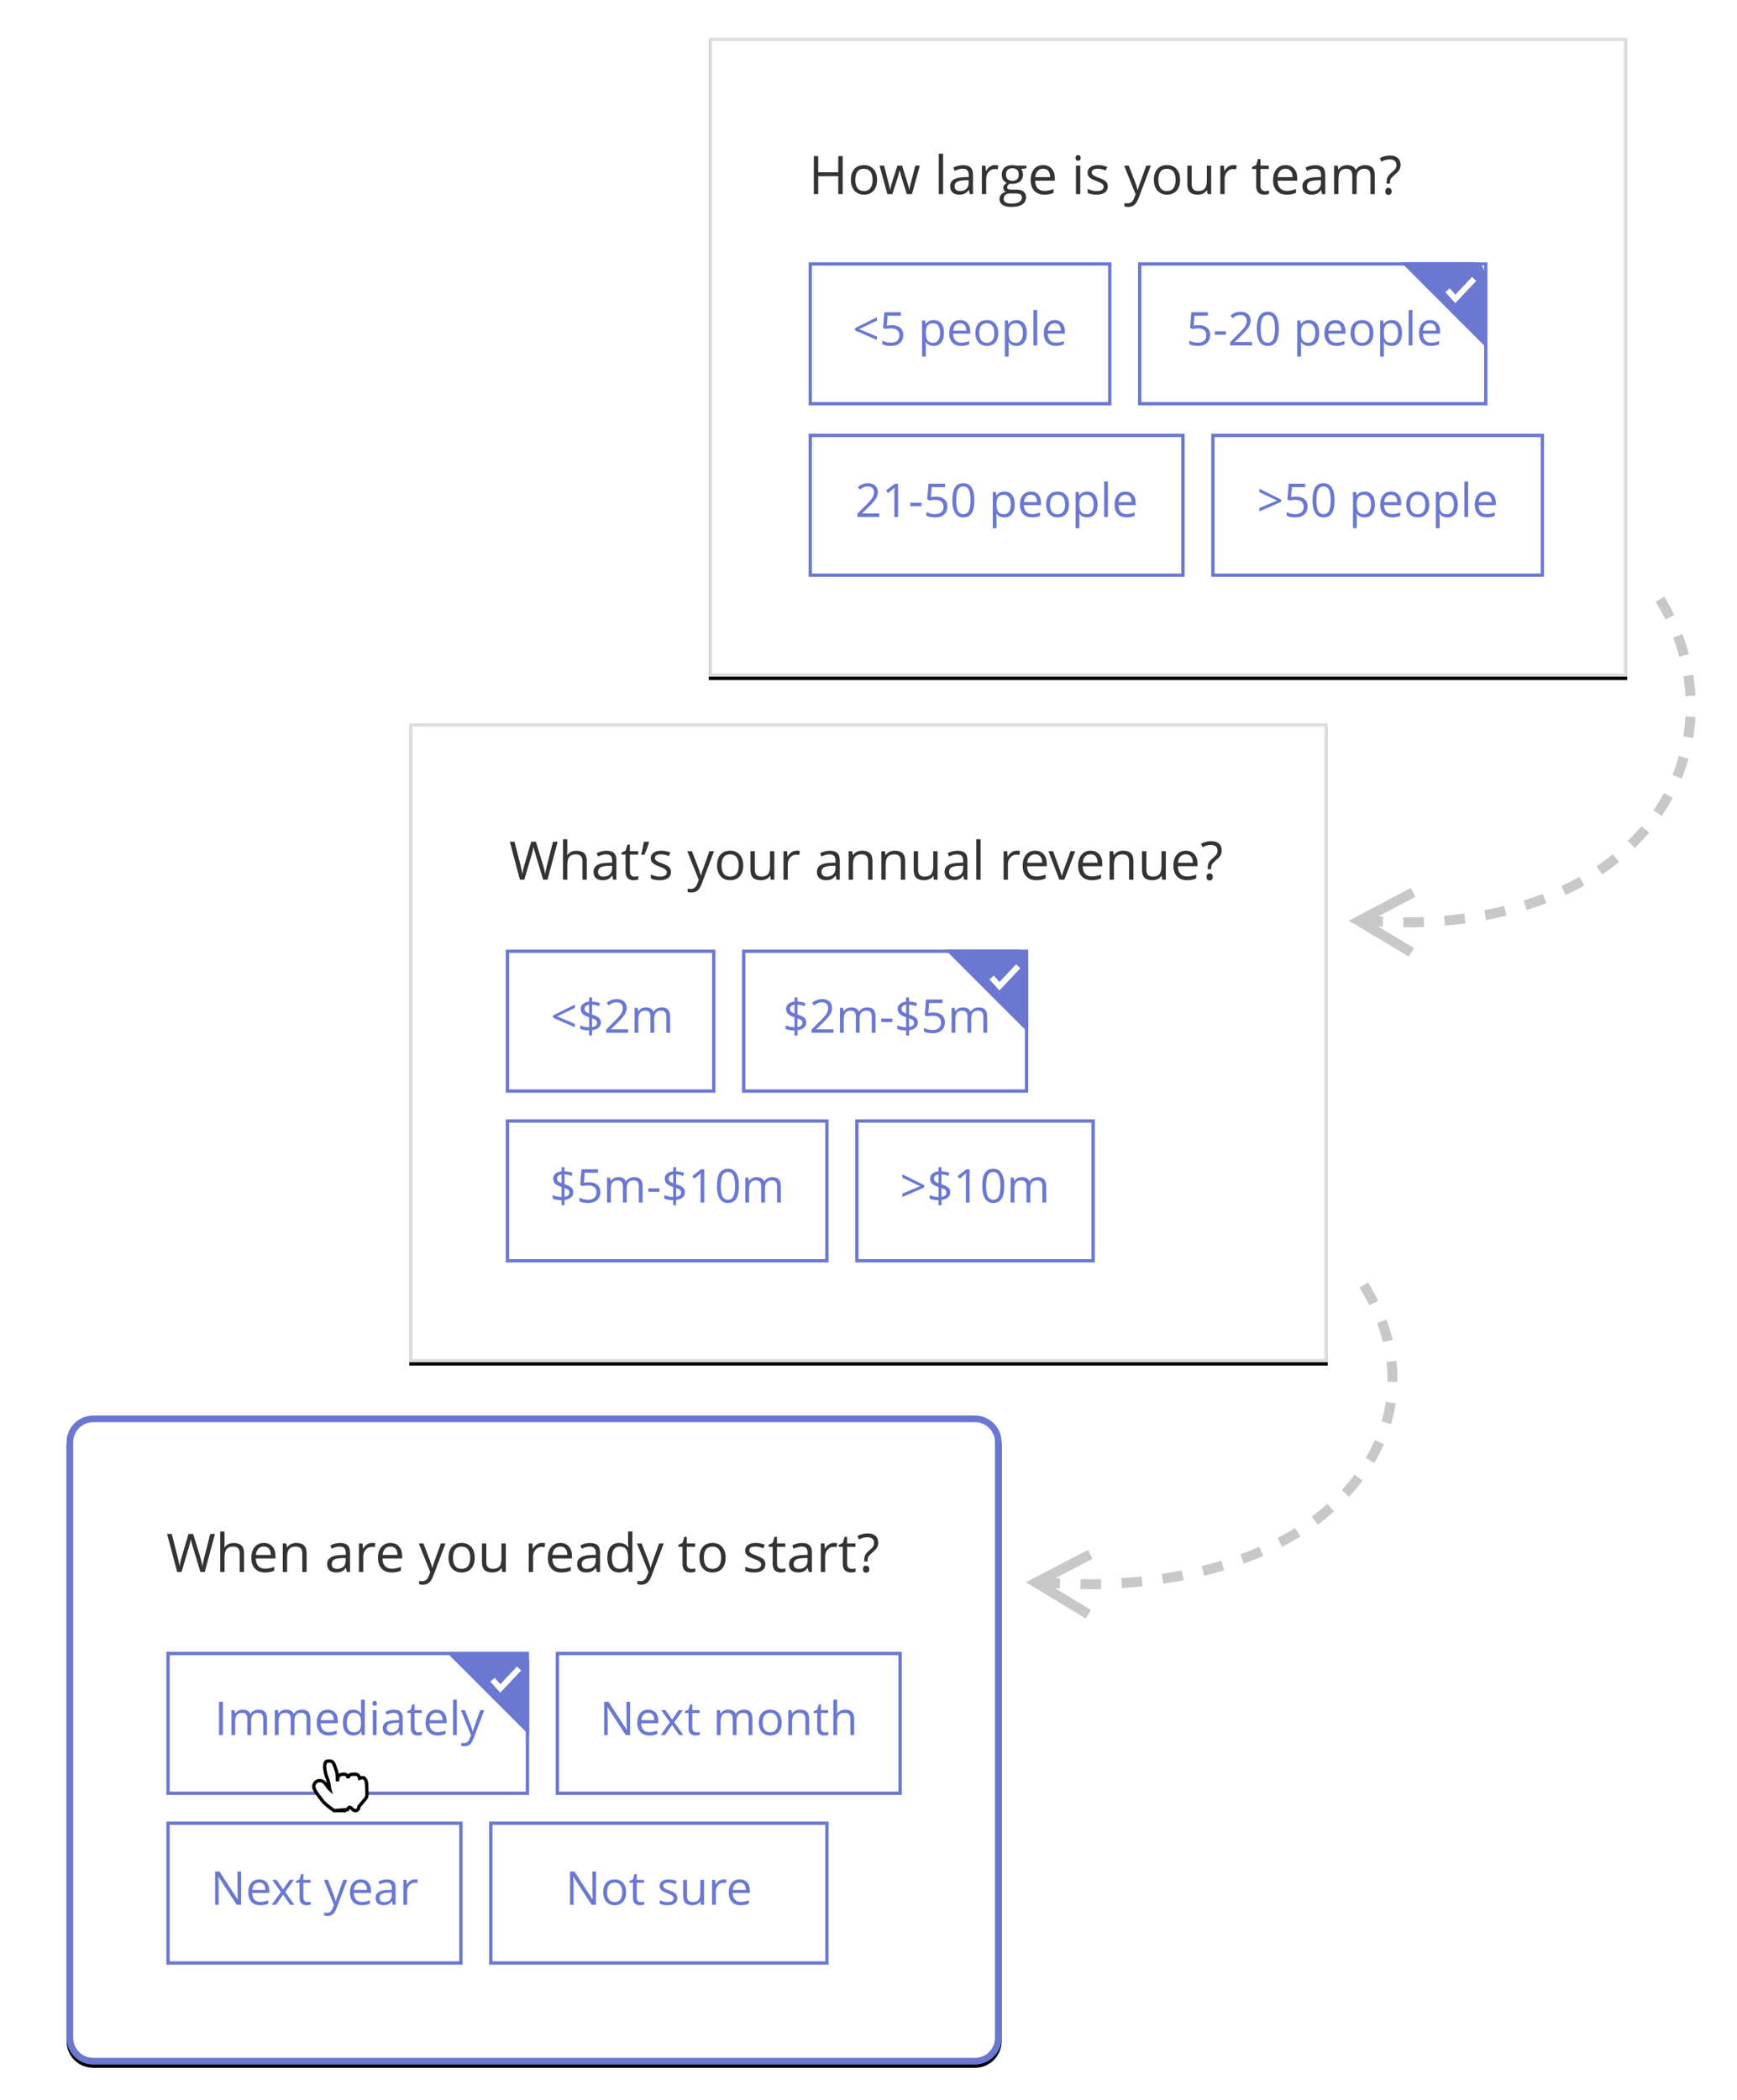 <svg width="522" height="631" xmlns="http://www.w3.org/2000/svg" xmlns:xlink="http://www.w3.org/1999/xlink"><defs><filter x="-2.9%" y="-3.6%" width="105.8%" height="108.3%" filterUnits="objectBoundingBox" id="a"><feOffset dy="1" in="SourceAlpha" result="shadowOffsetOuter1"/><feGaussianBlur stdDeviation="2.5" in="shadowOffsetOuter1" result="shadowBlurOuter1"/><feComposite in="shadowBlurOuter1" in2="SourceAlpha" operator="out" result="shadowBlurOuter1"/><feColorMatrix values="0 0 0 0 0 0 0 0 0 0 0 0 0 0 0 0 0 0 0.153 0" in="shadowBlurOuter1"/></filter><filter x="-2.9%" y="-3.6%" width="105.8%" height="108.3%" filterUnits="objectBoundingBox" id="c"><feOffset dy="1" in="SourceAlpha" result="shadowOffsetOuter1"/><feGaussianBlur stdDeviation="2.5" in="shadowOffsetOuter1" result="shadowBlurOuter1"/><feComposite in="shadowBlurOuter1" in2="SourceAlpha" operator="out" result="shadowBlurOuter1"/><feColorMatrix values="0 0 0 0 0 0 0 0 0 0 0 0 0 0 0 0 0 0 0.153 0" in="shadowBlurOuter1"/></filter><filter x="-5.5%" y="-7.4%" width="111%" height="115.9%" filterUnits="objectBoundingBox" id="e"><feOffset dy="1" in="SourceAlpha" result="shadowOffsetOuter1"/><feGaussianBlur stdDeviation="5" in="shadowOffsetOuter1" result="shadowBlurOuter1"/><feComposite in="shadowBlurOuter1" in2="SourceAlpha" operator="out" result="shadowBlurOuter1"/><feColorMatrix values="0 0 0 0 0 0 0 0 0 0 0 0 0 0 0 0 0 0 0.307 0" in="shadowBlurOuter1"/></filter><filter x="-29.9%" y="-24.1%" width="159.9%" height="163.4%" filterUnits="objectBoundingBox" id="g"><feMorphology radius="1" operator="dilate" in="SourceAlpha" result="shadowSpreadOuter1"/><feOffset dy="1" in="shadowSpreadOuter1" result="shadowOffsetOuter1"/><feGaussianBlur stdDeviation="1" in="shadowOffsetOuter1" result="shadowBlurOuter1"/><feComposite in="shadowBlurOuter1" in2="SourceAlpha" operator="out" result="shadowBlurOuter1"/><feColorMatrix values="0 0 0 0 0 0 0 0 0 0 0 0 0 0 0 0 0 0 1 0" in="shadowBlurOuter1"/></filter><rect id="b" x="0" y="0" width="276" height="192" rx="../8-10.html"/><rect id="d" x="0" y="0" width="276" height="192" rx="../8-10.html"/><path d="M8 0h265c4.418 0 8 3.582 8 8v179c0 4.418-3.582 8-8 8H8c-4.418 0-8-3.582-8-8V8c0-4.418 3.582-8 8-8Z" id="f"/><path d="M50.549 47.21s-2.545-1.699-3.441-3c-.895-1.301-2.592-2.959-2.294-4s1.398-1.369 2.294-.588c.895.781 1.499 2.472 2.096 2.212.597-.26.149-2.733-.448-4.164s-1.219-4.46 0-4.46c1.219-1e-7 1.219 1 1.793 2.5.573 1.5.126 3.5.573 3.5.448 6e-7 .619-.349.619-1 0-.177.04-.326.12-.45.216-.332.727-.48 1.555-.48 1.137 0 .573 1.931 1.147 1.931.573 0 .573.041.573-1-5e-7-1.041.532-.931 1.679-.931 1.147 0 .592 1.931 1.189 1.931.597 1e-7 0-1.0.573-1 .573 0 1.147.158 1.147 2.5 7e-7 2.342.322 2.459-.573 3.5-.895 1.041-1.72 2-1.72 2s0 1-.615 1c-.615 1e-7-.932-1-1.679-1-.746 1e-7-1.147 1-1.147 1h-3.441Zm6.881-2v-4h-1.147v4h1.147Zm-3.441-1c0 .271.266 1 .573 1 .317 0 .573-.725.573-1v-2c0-.271-.266-1-.573-1-.317 0-.573.725-.573 1v2Zm-2.294 0c0 .271.266 1 .573 1 .317 0 .573-.725.573-1v-2c0-.271-.266-1-.573-1-.317 0-.573.725-.573 1v2Z" id="h"/></defs><g fill="none" fill-rule="evenodd"><g fill-rule="nonzero" transform="translate(213 11.331)"><use fill="#000" filter="url(#a)" xlink:href="#b"/><rect stroke="#DEDEDE" stroke-linejoin="square" fill="#FFF" fill-rule="evenodd" x=".5" y=".5" width="275" height="191" rx="../8-10.html"/></g><g transform="translate(243 78.808)"><path d="M21.24 76.523v-1.053h-5.141v-.055l2.188-2.14c.975-.948 1.641-1.732 1.996-2.352.355-.62.533-1.246.533-1.88 0-.811-.267-1.457-.8-1.938-.533-.481-1.269-.721-2.208-.721-1.085 0-2.087.383-3.008 1.148l.602.772c.456-.36.869-.608 1.241-.745.371-.137.764-.205 1.179-.205.574 0 1.023.156 1.347.468.324.312.485.735.485 1.268 0 .378-.064.731-.191 1.06-.128.328-.319.665-.574 1.012-.255.346-.784.925-1.586 1.736l-2.632 2.646v.978h6.569Zm5.64 0V66.529h-.957l-2.646 2.044.602.779c.966-.784 1.508-1.228 1.627-1.333.118-.105.226-.205.321-.301-.036.529-.055 1.089-.055 1.682v7.123h1.107Zm7.048-3.233v-1.039h-3.356v1.039h3.356Zm4.061 3.37c1.158 0 2.066-.294 2.724-.882.659-.588.988-1.399.988-2.434 0-.907-.302-1.621-.906-2.143-.604-.522-1.432-.783-2.485-.783-.52 0-1.041.052-1.565.157l.253-3.001h3.999V66.529h-4.97l-.376 4.676.588.376c.725-.132 1.303-.198 1.736-.198 1.709 0 2.563.697 2.563 2.092 0 .715-.222 1.262-.667 1.641-.444.378-1.068.567-1.87.567-.46 0-.927-.058-1.401-.174-.474-.116-.87-.277-1.189-.482v1.094c.592.36 1.451.54 2.577.54Zm8.511 0c1.121 0 1.954-.426 2.499-1.278.545-.852.817-2.142.817-3.869 0-1.668-.281-2.942-.844-3.821-.563-.88-1.387-1.319-2.471-1.319-1.112 0-1.939.422-2.481 1.265-.542.843-.813 2.135-.813 3.876 0 1.686.28 2.966.841 3.838.561.873 1.379 1.309 2.454 1.309Zm0-.978c-.747 0-1.292-.332-1.634-.995-.342-.663-.513-1.722-.513-3.175 0-1.454.171-2.51.513-3.168.342-.659.886-.988 1.634-.988.757 0 1.305.334 1.644 1.001.34.668.509 1.719.509 3.155 0 1.436-.17 2.489-.509 3.162-.34.672-.888 1.008-1.644 1.008Zm9.987 4.204v-3.083c0-.392-.027-.807-.082-1.244h.082c.273.374.612.651 1.015.831.403.18.849.27 1.336.27.975 0 1.737-.341 2.287-1.022.549-.681.824-1.637.824-2.868 0-1.226-.27-2.178-.81-2.857-.54-.679-1.307-1.019-2.3-1.019-.501 0-.946.091-1.333.273-.387.182-.727.479-1.019.889h-.055l-.157-1.025h-.923v10.855h1.135Zm2.215-4.177c-.775 0-1.338-.227-1.688-.68-.351-.453-.526-1.207-.526-2.259v-.253c.009-.925.185-1.6.526-2.023.342-.424.896-.636 1.661-.636.665 0 1.181.25 1.548.749.367.499.55 1.216.55 2.15 0 .921-.183 1.643-.55 2.167-.367.524-.874.786-1.521.786Zm8.395.95c.506 0 .938-.038 1.295-.113.358-.075.737-.199 1.138-.373v-1.012c-.788.337-1.586.506-2.393.506-.766 0-1.359-.228-1.781-.684-.422-.456-.644-1.123-.667-2.003h5.161v-.718c0-1.012-.273-1.826-.82-2.444s-1.29-.926-2.229-.926c-1.003 0-1.801.355-2.396 1.066-.595.711-.892 1.67-.892 2.878 0 1.199.32 2.135.96 2.81.64.674 1.514 1.012 2.622 1.012Zm1.538-4.601h-3.917c.064-.693.275-1.235.632-1.627s.837-.588 1.439-.588c.592 0 1.048.19 1.367.571.319.381.479.929.479 1.644Zm6.146 4.601c1.085 0 1.935-.343 2.55-1.029.615-.686.923-1.639.923-2.861 0-1.189-.309-2.133-.926-2.83-.618-.697-1.45-1.046-2.499-1.046-1.085 0-1.932.341-2.543 1.022-.611.681-.916 1.633-.916 2.854 0 .788.141 1.477.424 2.064.283.588.684 1.039 1.203 1.354.52.314 1.114.472 1.784.472Zm.027-.95c-.743 0-1.306-.251-1.688-.752-.383-.501-.574-1.23-.574-2.188 0-.966.189-1.693.567-2.181.378-.488.939-.731 1.682-.731.752 0 1.32.247 1.706.742.385.494.578 1.218.578 2.17 0 .962-.193 1.692-.578 2.191-.385.499-.949.749-1.692.749Zm6.569 4.177v-3.083c0-.392-.027-.807-.082-1.244h.082c.273.374.612.651 1.015.831.403.18.849.27 1.336.27.975 0 1.737-.341 2.287-1.022.549-.681.824-1.637.824-2.868 0-1.226-.27-2.178-.81-2.857-.54-.679-1.307-1.019-2.3-1.019-.501 0-.946.091-1.333.273-.387.182-.727.479-1.019.889h-.055l-.157-1.025h-.923v10.855h1.135Zm2.215-4.177c-.775 0-1.338-.227-1.688-.68-.351-.453-.526-1.207-.526-2.259v-.253c.009-.925.185-1.6.526-2.023.342-.424.896-.636 1.661-.636.665 0 1.181.25 1.548.749.367.499.55 1.216.55 2.15 0 .921-.183 1.643-.55 2.167-.367.524-.874.786-1.521.786Zm6.364.813V65.886h-1.135v10.637h1.135Zm5.571.137c.506 0 .938-.038 1.295-.113.358-.075.737-.199 1.138-.373v-1.012c-.788.337-1.586.506-2.393.506-.766 0-1.359-.228-1.781-.684-.422-.456-.644-1.123-.667-2.003H98.281v-.718c0-1.012-.273-1.826-.82-2.444s-1.29-.926-2.229-.926c-1.003 0-1.801.355-2.396 1.066-.595.711-.892 1.67-.892 2.878 0 1.199.32 2.135.96 2.81.64.674 1.514 1.012 2.622 1.012Zm1.538-4.601h-3.917c.064-.693.275-1.235.632-1.627.358-.392.837-.588 1.439-.588.592 0 1.048.19 1.367.571.319.381.479.929.479 1.644ZM20.525 23.346v-1.032l-5.346-2.242 5.346-2.536v-1.019l-6.569 3.274v.67l6.569 2.885Zm4.211 1.791c1.158 0 2.066-.294 2.724-.882.659-.588.988-1.399.988-2.434 0-.907-.302-1.621-.906-2.143-.604-.522-1.432-.783-2.485-.783-.52 0-1.041.052-1.565.157l.253-3.001h3.999v-1.046h-4.97l-.376 4.676.588.376c.725-.132 1.303-.198 1.736-.198 1.709 0 2.563.697 2.563 2.092 0 .715-.222 1.262-.667 1.641-.444.378-1.068.567-1.87.567-.46 0-.927-.058-1.401-.174-.474-.116-.87-.277-1.189-.482v1.094c.592.36 1.451.54 2.577.54Zm10.493 3.227v-3.083c0-.392-.027-.807-.082-1.244h.082c.273.374.612.651 1.015.831.403.18.849.27 1.336.27.975 0 1.737-.341 2.287-1.022.549-.681.824-1.637.824-2.868 0-1.226-.27-2.178-.81-2.857-.54-.679-1.307-1.019-2.3-1.019-.501 0-.946.091-1.333.273-.387.182-.727.479-1.019.889h-.055l-.157-1.025h-.923v10.855h1.135Zm2.215-4.177c-.775 0-1.338-.227-1.688-.68-.351-.453-.526-1.207-.526-2.259v-.253c.009-.925.185-1.6.526-2.023.342-.424.896-.636 1.661-.636.665 0 1.181.25 1.548.749.367.499.55 1.216.55 2.15 0 .921-.183 1.643-.55 2.167-.367.524-.874.786-1.521.786Zm8.395.95c.506 0 .938-.038 1.295-.113.358-.075.737-.199 1.138-.373v-1.012c-.788.337-1.586.506-2.393.506-.766 0-1.359-.228-1.781-.684-.422-.456-.644-1.123-.667-2.003h5.161v-.718c0-1.012-.273-1.826-.82-2.444-.547-.618-1.29-.926-2.229-.926-1.003 0-1.801.355-2.396 1.066s-.892 1.67-.892 2.878c0 1.199.32 2.135.96 2.81s1.514 1.012 2.622 1.012Zm1.538-4.601h-3.917c.064-.693.275-1.235.632-1.627s.837-.588 1.439-.588c.592 0 1.048.19 1.367.571.319.381.479.929.479 1.644Zm6.146 4.601c1.085 0 1.935-.343 2.55-1.029.615-.686.923-1.639.923-2.861 0-1.189-.309-2.133-.926-2.83-.618-.697-1.45-1.046-2.499-1.046-1.085 0-1.932.341-2.543 1.022-.611.681-.916 1.633-.916 2.854 0 .788.141 1.477.424 2.064.283.588.684 1.039 1.203 1.354.52.314 1.114.472 1.784.472Zm.027-.95c-.743 0-1.306-.251-1.688-.752s-.574-1.23-.574-2.188c0-.966.189-1.693.567-2.181.378-.488.939-.731 1.682-.731.752 0 1.32.247 1.706.742.385.494.578 1.218.578 2.17 0 .962-.193 1.692-.578 2.191-.385.499-.949.749-1.692.749Zm6.569 4.177v-3.083c0-.392-.027-.807-.082-1.244h.082c.273.374.612.651 1.015.831.403.18.849.27 1.336.27.975 0 1.737-.341 2.287-1.022.549-.681.824-1.637.824-2.868 0-1.226-.27-2.178-.81-2.857-.54-.679-1.307-1.019-2.3-1.019-.501 0-.946.091-1.333.273-.387.182-.727.479-1.019.889h-.055l-.157-1.025h-.923v10.855h1.135Zm2.215-4.177c-.775 0-1.338-.227-1.688-.68-.351-.453-.526-1.207-.526-2.259v-.253c.009-.925.185-1.6.526-2.023.342-.424.896-.636 1.661-.636.665 0 1.181.25 1.548.749.367.499.55 1.216.55 2.15 0 .921-.183 1.643-.55 2.167-.367.524-.874.786-1.521.786ZM68.698 25V14.363h-1.135V25h1.135Zm5.571.137c.506 0 .938-.038 1.295-.113.358-.075.737-.199 1.138-.373v-1.012c-.788.337-1.586.506-2.393.506-.766 0-1.359-.228-1.781-.684-.422-.456-.644-1.123-.667-2.003h5.161v-.718c0-1.012-.273-1.826-.82-2.444-.547-.618-1.29-.926-2.229-.926-1.003 0-1.801.355-2.396 1.066-.595.711-.892 1.67-.892 2.878 0 1.199.32 2.135.96 2.81.64.674 1.514 1.012 2.622 1.012Zm1.538-4.601h-3.917c.064-.693.275-1.235.632-1.627s.837-.588 1.439-.588c.592 0 1.048.19 1.367.571.319.381.479.929.479 1.644ZM116.976 25.137c1.158 0 2.066-.294 2.724-.882.659-.588.988-1.399.988-2.434 0-.907-.302-1.621-.906-2.143-.604-.522-1.432-.783-2.485-.783-.52 0-1.041.052-1.565.157l.253-3.001h3.999v-1.046h-4.97l-.376 4.676.588.376c.725-.132 1.303-.198 1.736-.198 1.709 0 2.563.697 2.563 2.092 0 .715-.222 1.262-.667 1.641-.444.378-1.068.567-1.87.567-.46 0-.927-.058-1.401-.174-.474-.116-.87-.277-1.189-.482v1.094c.592.36 1.451.54 2.577.54Zm8.449-3.37v-1.039h-3.356v1.039h3.356ZM133.252 25v-1.053h-5.141v-.055l2.188-2.14c.975-.948 1.641-1.732 1.996-2.352.355-.62.533-1.246.533-1.88 0-.811-.267-1.457-.8-1.938-.533-.481-1.269-.721-2.208-.721-1.085 0-2.087.383-3.008 1.148l.602.772c.456-.36.869-.608 1.241-.745.371-.137.764-.205 1.179-.205.574 0 1.023.156 1.347.468.324.312.485.735.485 1.268 0 .378-.064.731-.191 1.06-.128.328-.319.665-.574 1.012-.255.346-.784.925-1.586 1.736l-2.632 2.646V25h6.569Zm4.744.137c1.121 0 1.954-.426 2.499-1.278.545-.852.817-2.142.817-3.869 0-1.668-.281-2.942-.844-3.821-.563-.88-1.387-1.319-2.471-1.319-1.112 0-1.939.422-2.481 1.265-.542.843-.813 2.135-.813 3.876 0 1.686.28 2.966.841 3.838.561.873 1.379 1.309 2.454 1.309Zm0-.978c-.747 0-1.292-.332-1.634-.995-.342-.663-.513-1.722-.513-3.175 0-1.454.171-2.51.513-3.168.342-.659.886-.988 1.634-.988.757 0 1.305.334 1.644 1.001.34.668.509 1.719.509 3.155 0 1.436-.17 2.489-.509 3.162-.34.672-.888 1.008-1.644 1.008Zm9.987 4.204v-3.083c0-.392-.027-.807-.082-1.244h.082c.273.374.612.651 1.015.831.403.18.849.27 1.336.27.975 0 1.737-.341 2.287-1.022.549-.681.824-1.637.824-2.868 0-1.226-.27-2.178-.81-2.857-.54-.679-1.307-1.019-2.3-1.019-.501 0-.946.091-1.333.273-.387.182-.727.479-1.019.889h-.055l-.157-1.025h-.923v10.855h1.135Zm2.215-4.177c-.775 0-1.338-.227-1.688-.68-.351-.453-.526-1.207-.526-2.259v-.253c.009-.925.185-1.6.526-2.023.342-.424.896-.636 1.661-.636.665 0 1.181.25 1.548.749.367.499.55 1.216.55 2.15 0 .921-.183 1.643-.55 2.167-.367.524-.874.786-1.521.786Zm8.395.95c.506 0 .938-.038 1.295-.113.358-.075.737-.199 1.138-.373v-1.012c-.788.337-1.586.506-2.393.506-.766 0-1.359-.228-1.781-.684-.422-.456-.644-1.123-.667-2.003h5.161v-.718c0-1.012-.273-1.826-.82-2.444-.547-.618-1.29-.926-2.229-.926-1.003 0-1.801.355-2.396 1.066-.595.711-.892 1.67-.892 2.878 0 1.199.32 2.135.96 2.81.64.674 1.514 1.012 2.622 1.012Zm1.538-4.601h-3.917c.064-.693.275-1.235.632-1.627.358-.392.837-.588 1.439-.588.592 0 1.048.19 1.367.571.319.381.479.929.479 1.644Zm6.146 4.601c1.085 0 1.935-.343 2.55-1.029.615-.686.923-1.639.923-2.861 0-1.189-.309-2.133-.926-2.83-.618-.697-1.45-1.046-2.499-1.046-1.085 0-1.932.341-2.543 1.022-.611.681-.916 1.633-.916 2.854 0 .788.141 1.477.424 2.064.283.588.684 1.039 1.203 1.354.52.314 1.114.472 1.784.472Zm.027-.95c-.743 0-1.306-.251-1.688-.752-.383-.501-.574-1.23-.574-2.188 0-.966.189-1.693.567-2.181.378-.488.939-.731 1.682-.731.752 0 1.32.247 1.706.742.385.494.578 1.218.578 2.17 0 .962-.193 1.692-.578 2.191-.385.499-.949.749-1.692.749Zm6.569 4.177v-3.083c0-.392-.027-.807-.082-1.244h.082c.273.374.612.651 1.015.831.403.18.849.27 1.336.27.975 0 1.737-.341 2.287-1.022.549-.681.824-1.637.824-2.868 0-1.226-.27-2.178-.81-2.857-.54-.679-1.307-1.019-2.3-1.019-.501 0-.946.091-1.333.273-.387.182-.727.479-1.019.889h-.055l-.157-1.025h-.923v10.855h1.135Zm2.215-4.177c-.775 0-1.338-.227-1.688-.68-.351-.453-.526-1.207-.526-2.259v-.253c.009-.925.185-1.6.526-2.023.342-.424.896-.636 1.661-.636.665 0 1.181.25 1.548.749.367.499.55 1.216.55 2.15 0 .921-.183 1.643-.55 2.167-.367.524-.874.786-1.521.786ZM181.453 25V14.363h-1.135V25h1.135Zm5.571.137c.506 0 .938-.038 1.295-.113.358-.075.737-.199 1.138-.373v-1.012c-.788.337-1.586.506-2.393.506-.766 0-1.359-.228-1.781-.684-.422-.456-.644-1.123-.667-2.003h5.161v-.718c0-1.012-.273-1.826-.82-2.444-.547-.618-1.29-.926-2.229-.926-1.003 0-1.801.355-2.396 1.066-.595.711-.892 1.67-.892 2.878 0 1.199.32 2.135.96 2.81.64.674 1.514 1.012 2.622 1.012Zm1.538-4.601h-3.917c.064-.693.275-1.235.632-1.627.358-.392.837-.588 1.439-.588.592 0 1.048.19 1.367.571.319.381.479.929.479 1.644Z" fill="#6A78D2" fill-rule="nonzero"/><rect stroke="#6A78D2" x=".5" y=".5" width="90" height="42" rx="../3-21.html"/><rect stroke="#6A78D2" x="99.5" y=".5" width="104" height="42" rx="../3-21.html"/><path d="M178.023 0h22c1.657 0 3 1.343 3 3v22l-25-25Z" fill="#6A78D2"/><path d="M192 8.391 194.353 11 200 5" stroke="#FFF" stroke-width="1.742"/><path d="m135.453 74.868 6.569-2.885v-.67l-6.569-3.274v1.019l5.353 2.55-5.353 2.229v1.032Zm10.78 1.791c1.158 0 2.066-.294 2.724-.882.659-.588.988-1.399.988-2.434 0-.907-.302-1.621-.906-2.143-.604-.522-1.432-.783-2.485-.783-.52 0-1.041.052-1.565.157l.253-3.001h3.999V66.529h-4.97l-.376 4.676.588.376c.725-.132 1.303-.198 1.736-.198 1.709 0 2.563.697 2.563 2.092 0 .715-.222 1.262-.667 1.641-.444.378-1.068.567-1.87.567-.46 0-.927-.058-1.401-.174s-.87-.277-1.189-.482v1.094c.592.36 1.451.54 2.577.54Zm8.511 0c1.121 0 1.954-.426 2.499-1.278.545-.852.817-2.142.817-3.869 0-1.668-.281-2.942-.844-3.821-.563-.88-1.387-1.319-2.471-1.319-1.112 0-1.939.422-2.481 1.265-.542.843-.813 2.135-.813 3.876 0 1.686.28 2.966.841 3.838.561.873 1.379 1.309 2.454 1.309Zm0-.978c-.747 0-1.292-.332-1.634-.995-.342-.663-.513-1.722-.513-3.175 0-1.454.171-2.51.513-3.168.342-.659.886-.988 1.634-.988.757 0 1.305.334 1.644 1.001.34.668.509 1.719.509 3.155 0 1.436-.17 2.489-.509 3.162-.34.672-.888 1.008-1.644 1.008Zm9.987 4.204v-3.083c0-.392-.027-.807-.082-1.244h.082c.273.374.612.651 1.015.831.403.18.849.27 1.336.27.975 0 1.737-.341 2.287-1.022.549-.681.824-1.637.824-2.868 0-1.226-.27-2.178-.81-2.857-.54-.679-1.307-1.019-2.3-1.019-.501 0-.946.091-1.333.273-.387.182-.727.479-1.019.889h-.055l-.157-1.025h-.923v10.855h1.135Zm2.215-4.177c-.775 0-1.338-.227-1.688-.68-.351-.453-.526-1.207-.526-2.259v-.253c.009-.925.185-1.6.526-2.023.342-.424.896-.636 1.661-.636.665 0 1.181.25 1.548.749.367.499.55 1.216.55 2.15 0 .921-.183 1.643-.55 2.167-.367.524-.874.786-1.521.786Zm8.395.95c.506 0 .938-.038 1.295-.113.358-.075.737-.199 1.138-.373v-1.012c-.788.337-1.586.506-2.393.506-.766 0-1.359-.228-1.781-.684-.422-.456-.644-1.123-.667-2.003h5.161v-.718c0-1.012-.273-1.826-.82-2.444s-1.29-.926-2.229-.926c-1.003 0-1.801.355-2.396 1.066-.595.711-.892 1.67-.892 2.878 0 1.199.32 2.135.96 2.81.64.674 1.514 1.012 2.622 1.012Zm1.538-4.601h-3.917c.064-.693.275-1.235.632-1.627.358-.392.837-.588 1.439-.588.592 0 1.048.19 1.367.571.319.381.479.929.479 1.644Zm6.146 4.601c1.085 0 1.935-.343 2.55-1.029.615-.686.923-1.639.923-2.861 0-1.189-.309-2.133-.926-2.83-.618-.697-1.45-1.046-2.499-1.046-1.085 0-1.932.341-2.543 1.022-.611.681-.916 1.633-.916 2.854 0 .788.141 1.477.424 2.064.283.588.684 1.039 1.203 1.354.52.314 1.114.472 1.784.472Zm.027-.95c-.743 0-1.306-.251-1.688-.752-.383-.501-.574-1.23-.574-2.188 0-.966.189-1.693.567-2.181.378-.488.939-.731 1.682-.731.752 0 1.32.247 1.706.742.385.494.578 1.218.578 2.17 0 .962-.193 1.692-.578 2.191-.385.499-.949.749-1.692.749Zm6.569 4.177v-3.083c0-.392-.027-.807-.082-1.244h.082c.273.374.612.651 1.015.831.403.18.849.27 1.336.27.975 0 1.737-.341 2.287-1.022.549-.681.824-1.637.824-2.868 0-1.226-.27-2.178-.81-2.857-.54-.679-1.307-1.019-2.3-1.019-.501 0-.946.091-1.333.273-.387.182-.727.479-1.019.889h-.055l-.157-1.025h-.923v10.855h1.135Zm2.215-4.177c-.775 0-1.338-.227-1.688-.68-.351-.453-.526-1.207-.526-2.259v-.253c.009-.925.185-1.6.526-2.023.342-.424.896-.636 1.661-.636.665 0 1.181.25 1.548.749.367.499.55 1.216.55 2.15 0 .921-.183 1.643-.55 2.167-.367.524-.874.786-1.521.786Zm6.364.813V65.886h-1.135v10.637h1.135Zm5.571.137c.506 0 .938-.038 1.295-.113.358-.075.737-.199 1.138-.373v-1.012c-.788.337-1.586.506-2.393.506-.766 0-1.359-.228-1.781-.684-.422-.456-.644-1.123-.667-2.003h5.161v-.718c0-1.012-.273-1.826-.82-2.444s-1.29-.926-2.229-.926c-1.003 0-1.801.355-2.396 1.066-.595.711-.892 1.67-.892 2.878 0 1.199.32 2.135.96 2.81.64.674 1.514 1.012 2.622 1.012Zm1.538-4.601h-3.917c.064-.693.275-1.235.632-1.627.358-.392.837-.588 1.439-.588.592 0 1.048.19 1.367.571.319.381.479.929.479 1.644Z" fill="#6A78D2" fill-rule="nonzero"/><rect stroke="#6A78D2" x=".5" y="52.023" width="112" height="42" rx="../3-21.html"/><rect stroke="#6A78D2" x="121.5" y="52.023" width="99" height="42" rx="../3-21.html"/></g><path d="M245.898 58.331v-5.375h6.016v5.375h1.328V46.909h-1.328V51.769h-6.016v-4.859h-1.328V58.331h1.328Zm13.703.156c1.24 0 2.211-.392 2.914-1.176.703-.784 1.055-1.874 1.055-3.27 0-1.359-.353-2.438-1.059-3.234-.706-.797-1.658-1.195-2.855-1.195-1.24 0-2.208.389-2.906 1.168-.698.779-1.047 1.866-1.047 3.262 0 .901.161 1.688.484 2.359s.781 1.188 1.375 1.547 1.273.539 2.039.539Zm.031-1.086c-.849 0-1.492-.286-1.93-.859s-.656-1.406-.656-2.5c0-1.104.216-1.935.648-2.492s1.073-.836 1.922-.836c.859 0 1.509.283 1.949.848.44.565.66 1.392.66 2.48 0 1.099-.22 1.934-.66 2.504-.44.57-1.085.855-1.934.855Zm8.531.93 1.617-5.008c.156-.495.339-1.198.547-2.109h.062c.271 1.089.456 1.786.555 2.094L272.516 58.331h1.539l2.367-8.562h-1.344c-.995 3.812-1.538 5.914-1.629 6.305-.091.391-.147.68-.168.867h-.062c-.104-.609-.302-1.362-.594-2.258L271.094 49.769h-1.406l-1.57 4.914c-.094.276-.204.65-.332 1.121-.128.471-.22.855-.277 1.152h-.062c-.042-.391-.207-1.148-.496-2.273-.289-1.125-.71-2.763-1.262-4.914h-1.359l2.336 8.562h1.5Zm15.258 0V46.175H282.125V58.331h1.297Zm4.828.156c.635 0 1.165-.095 1.59-.285.424-.19.85-.553 1.277-1.09h.062L291.438 58.331h.961v-5.844c0-1-.246-1.727-.738-2.18-.492-.453-1.249-.68-2.27-.68-.505 0-1.009.065-1.512.195-.503.13-.965.31-1.387.539l.398.992c.901-.438 1.708-.656 2.422-.656.635 0 1.098.16 1.387.48.289.32.434.816.434 1.488v.531l-1.453.047c-2.766.083-4.148.99-4.148 2.719 0 .807.241 1.43.723 1.867.482.438 1.147.656 1.996.656Zm.258-1.07c-.51 0-.908-.122-1.191-.367-.284-.245-.426-.602-.426-1.07 0-.599.228-1.04.684-1.324.456-.284 1.199-.444 2.23-.48l1.297-.055V54.894c0 .797-.23 1.417-.691 1.859-.461.443-1.095.664-1.902.664Zm7.859.914v-4.594c0-.839.246-1.539.738-2.102.492-.562 1.085-.844 1.777-.844.271 0 .583.039.938.117L300 49.706c-.302-.062-.643-.094-1.023-.094-.536 0-1.029.151-1.477.453-.448.302-.831.732-1.148 1.289h-.062L296.141 49.769h-1.07v8.562h1.297ZM303.875 62.175c1.458 0 2.568-.249 3.328-.746.76-.497 1.141-1.22 1.141-2.168 0-.745-.249-1.312-.746-1.703-.497-.391-1.21-.586-2.137-.586h-1.516c-.469 0-.799-.056-.992-.168-.193-.112-.289-.285-.289-.52 0-.443.276-.81.828-1.102.224.042.464.062.719.062 1 0 1.786-.25 2.359-.75s.859-1.169.859-2.008c0-.37-.057-.702-.172-.996-.115-.294-.245-.533-.391-.715l1.586-.188V49.769h-2.961c-.359-.104-.763-.156-1.211-.156-1.031 0-1.828.254-2.391.762-.562.508-.844 1.23-.844 2.168 0 .562.139 1.062.418 1.5.279.438.639.747 1.082.93-.359.219-.622.445-.789.68-.167.234-.25.508-.25.82 0 .276.074.518.223.727.148.208.332.362.551.461-.604.135-1.073.393-1.406.773-.333.38-.5.831-.5 1.352 0 .76.303 1.349.91 1.766.607.417 1.47.625 2.59.625Zm.375-7.844c-.604 0-1.076-.154-1.414-.461-.339-.307-.508-.76-.508-1.359 0-.646.164-1.133.492-1.461s.797-.492 1.406-.492c1.281 0 1.922.643 1.922 1.93 0 1.229-.633 1.844-1.898 1.844Zm-.359 6.852c-.729 0-1.289-.12-1.68-.359S301.625 60.232 301.625 59.769c0-.526.164-.93.492-1.211s.786-.422 1.375-.422h1.555c.792 0 1.331.09 1.617.27.286.18.43.501.43.965 0 .557-.262.999-.785 1.324-.523.326-1.329.488-2.418.488Zm9.938-2.695c.578 0 1.072-.043 1.48-.129.409-.086.842-.228 1.301-.426v-1.156c-.901.385-1.812.578-2.734.578-.875 0-1.553-.26-2.035-.781-.482-.521-.736-1.284-.762-2.289h5.898v-.82c0-1.156-.312-2.087-.938-2.793-.625-.706-1.474-1.059-2.547-1.059-1.146 0-2.059.406-2.738 1.219-.68.812-1.02 1.909-1.02 3.289 0 1.37.366 2.44 1.098 3.211.732.771 1.73 1.156 2.996 1.156Zm1.758-5.258h-4.477c.073-.792.314-1.411.723-1.859.409-.448.957-.672 1.645-.672.677 0 1.198.217 1.562.652.365.435.547 1.061.547 1.879ZM324 48.315c.208 0 .388-.072.539-.215.151-.143.227-.361.227-.652 0-.292-.076-.508-.227-.648-.151-.141-.331-.211-.539-.211-.219 0-.401.069-.547.207-.146.138-.219.355-.219.652 0 .292.073.509.219.652.146.143.328.215.547.215Zm.641 10.016v-8.562h-1.297v8.562h1.297Zm4.883.156c1.073 0 1.906-.216 2.5-.648s.891-1.047.891-1.844c0-.568-.178-1.039-.535-1.414-.357-.375-1.043-.747-2.059-1.117-.74-.276-1.24-.487-1.5-.633-.26-.146-.449-.299-.566-.461-.117-.161-.176-.357-.176-.586 0-.339.156-.604.469-.797.312-.193.776-.289 1.391-.289.698 0 1.477.177 2.336.531l.461-1.055c-.88-.375-1.781-.562-2.703-.562-.99 0-1.768.202-2.336.605-.568.404-.852.954-.852 1.652 0 .391.082.727.246 1.008.164.281.414.533.75.754.336.221.902.48 1.699.777.839.323 1.402.603 1.691.84.289.237.434.522.434.855 0 .443-.182.772-.547.988-.365.216-.885.324-1.562.324-.438 0-.892-.06-1.363-.18-.471-.12-.913-.284-1.324-.492v1.203c.635.359 1.521.539 2.656.539Zm9.578 3.688c.708 0 1.306-.202 1.793-.605.487-.404.913-1.087 1.277-2.051l3.68-9.75h-1.391c-1.198 3.312-1.905 5.29-2.121 5.934-.216.643-.358 1.098-.426 1.363h-.062c-.099-.495-.354-1.299-.766-2.414l-1.875-4.883h-1.391l3.453 8.609-.477 1.219c-.38 1-1.016 1.5-1.906 1.5-.354 0-.674-.031-.961-.094v1.039c.385.089.776.133 1.172.133Zm11.562-3.688c1.24 0 2.211-.392 2.914-1.176.703-.784 1.055-1.874 1.055-3.27 0-1.359-.353-2.438-1.059-3.234-.706-.797-1.658-1.195-2.855-1.195-1.24 0-2.208.389-2.906 1.168-.698.779-1.047 1.866-1.047 3.262 0 .901.161 1.688.484 2.359s.781 1.188 1.375 1.547 1.273.539 2.039.539Zm.031-1.086c-.849 0-1.492-.286-1.93-.859s-.656-1.406-.656-2.5c0-1.104.216-1.935.648-2.492.432-.557 1.073-.836 1.922-.836.859 0 1.509.283 1.949.848.44.565.66 1.392.66 2.48 0 1.099-.22 1.934-.66 2.504-.44.57-1.085.855-1.934.855Zm9.234 1.086c.604 0 1.142-.112 1.613-.336.471-.224.84-.547 1.105-.969h.07l.188 1.148h1.07v-8.562h-1.297v4.5c0 1.109-.207 1.909-.621 2.398-.414.49-1.069.734-1.965.734-.677 0-1.174-.172-1.492-.516-.318-.344-.477-.865-.477-1.562V49.769h-1.312v5.602c0 1.089.259 1.88.777 2.375.518.495 1.298.742 2.34.742Zm8.094-.156v-4.594c0-.839.246-1.539.738-2.102.492-.562 1.085-.844 1.777-.844.271 0 .583.039.938.117l.18-1.203c-.302-.062-.643-.094-1.023-.094-.536 0-1.029.151-1.477.453-.448.302-.831.732-1.148 1.289h-.062l-.148-1.586h-1.07v8.562h1.297Zm11.969.156c.219 0 .465-.022.738-.066.273-.044.48-.1.621-.168v-.992c-.125.036-.294.072-.508.105-.214.034-.435.051-.664.051-.427 0-.763-.138-1.008-.414-.245-.276-.367-.672-.367-1.188v-5.039h2.484V49.769h-2.484v-1.984h-.75l-.547 1.828-1.227.539v.625h1.227v5.094c0 1.745.828 2.617 2.484 2.617Zm6.688 0c.578 0 1.072-.043 1.48-.129.409-.086.842-.228 1.301-.426v-1.156c-.901.385-1.812.578-2.734.578-.875 0-1.553-.26-2.035-.781-.482-.521-.736-1.284-.762-2.289h5.898v-.82c0-1.156-.312-2.087-.938-2.793-.625-.706-1.474-1.059-2.547-1.059-1.146 0-2.059.406-2.738 1.219-.68.812-1.02 1.909-1.02 3.289 0 1.37.366 2.44 1.098 3.211s1.73 1.156 2.996 1.156Zm1.758-5.258h-4.477c.073-.792.314-1.411.723-1.859.409-.448.957-.672 1.645-.672.677 0 1.198.217 1.562.652.365.435.547 1.061.547 1.879Zm5.68 5.258c.635 0 1.165-.095 1.59-.285.424-.19.85-.553 1.277-1.09h.062l.258 1.219h.961v-5.844c0-1-.246-1.727-.738-2.18-.492-.453-1.249-.68-2.27-.68-.505 0-1.009.065-1.512.195-.503.13-.965.31-1.387.539l.398.992c.901-.438 1.708-.656 2.422-.656.635 0 1.098.16 1.387.48.289.32.434.816.434 1.488v.531l-1.453.047c-2.766.083-4.148.99-4.148 2.719 0 .807.241 1.43.723 1.867.482.438 1.147.656 1.996.656Zm.258-1.07c-.51 0-.908-.122-1.191-.367-.284-.245-.426-.602-.426-1.07 0-.599.228-1.04.684-1.324.456-.284 1.199-.444 2.23-.48l1.297-.055V54.894c0 .797-.23 1.417-.691 1.859-.461.443-1.095.664-1.902.664Zm7.859.914v-4.492c0-1.109.189-1.908.566-2.395.378-.487.973-.73 1.785-.73.62 0 1.076.171 1.367.512.292.341.438.853.438 1.535V58.331h1.297v-4.781c0-.964.193-1.677.578-2.141.385-.464.982-.695 1.789-.695.615 0 1.068.171 1.359.512.292.341.438.853.438 1.535V58.331h1.297v-5.586c0-1.094-.241-1.889-.723-2.387-.482-.497-1.207-.746-2.176-.746-.62 0-1.172.13-1.656.391s-.854.615-1.109 1.062h-.062c-.411-.969-1.286-1.453-2.625-1.453-.552 0-1.051.117-1.496.352-.445.234-.79.56-1.035.977h-.062l-.211-1.172H400.938v8.562h1.297Zm15.477-3.148V54.925c0-.495.085-.891.254-1.188s.517-.669 1.043-1.117c.656-.573 1.083-.988 1.281-1.246.198-.258.348-.531.449-.82.102-.289.152-.624.152-1.004 0-.891-.276-1.581-.828-2.07-.552-.49-1.326-.734-2.32-.734-1.073 0-2.102.258-3.086.773l.461 1.055c.505-.255.953-.431 1.344-.527.391-.096.792-.145 1.203-.145.641 0 1.132.145 1.473.434.341.289.512.699.512 1.23 0 .427-.092.792-.277 1.094-.185.302-.632.753-1.34 1.352-.51.438-.859.853-1.047 1.246-.188.393-.281.895-.281 1.504v.422h1.008Zm-.453 3.375c.297 0 .529-.092.695-.277.167-.185.25-.444.25-.777 0-.344-.082-.607-.246-.789-.164-.182-.397-.273-.699-.273-.625 0-.938.354-.938 1.062 0 .375.089.645.266.809.177.164.401.246.672.246Z" fill="#333" fill-rule="nonzero"/><g fill-rule="nonzero" transform="translate(123 217.331)"><use fill="#000" filter="url(#c)" xlink:href="#d"/><rect stroke="#DEDEDE" stroke-linejoin="square" fill="#FFF" fill-rule="evenodd" x=".5" y=".5" width="275" height="191" rx="../8-10.html"/></g><g transform="translate(152 285.331)"><path d="M20.762 23.346v-1.032l-5.346-2.242 5.346-2.536v-1.019l-6.569 3.274v.67l6.569 2.885Zm5.161 2.468v-1.586c.834-.105 1.483-.359 1.948-.762.465-.403.697-.915.697-1.535 0-.401-.084-.742-.253-1.022-.169-.28-.431-.529-.786-.745-.355-.216-.891-.439-1.606-.667v-2.967c.702.05 1.392.21 2.071.479l.355-.896c-.779-.314-1.588-.483-2.427-.506v-1.23h-.882v1.244c-.761.082-1.373.314-1.835.697-.463.383-.694.873-.694 1.47 0 .62.188 1.126.564 1.518.376.392 1.031.736 1.965 1.032v3.008c-.406 0-.856-.054-1.35-.161-.494-.107-.931-.245-1.309-.414v1.066c.305.141.697.252 1.176.332.479.08.973.12 1.483.12v1.524h.882Zm-.882-6.61c-.506-.187-.861-.385-1.066-.595-.205-.21-.308-.488-.308-.834 0-.314.116-.578.349-.79.232-.212.574-.354 1.025-.427v2.646Zm.882 4.074v-2.659c.583.201.976.402 1.179.605.203.203.304.468.304.796 0 .702-.494 1.121-1.483 1.258ZM36.744 25v-1.053h-5.141v-.055l2.188-2.14c.975-.948 1.641-1.732 1.996-2.352.355-.62.533-1.246.533-1.88 0-.811-.267-1.457-.8-1.938-.533-.481-1.269-.721-2.208-.721-1.085 0-2.087.383-3.008 1.148l.602.772c.456-.36.869-.608 1.241-.745.371-.137.764-.205 1.179-.205.574 0 1.023.156 1.347.468.324.312.485.735.485 1.268 0 .378-.064.731-.191 1.06-.128.328-.319.665-.574 1.012-.255.346-.784.925-1.586 1.736l-2.632 2.646V25h6.569Zm3.09 0v-3.931c0-.971.165-1.669.496-2.095.33-.426.851-.639 1.562-.639.542 0 .941.149 1.196.448.255.299.383.746.383 1.343V25h1.135v-4.184c0-.843.169-1.467.506-1.873.337-.406.859-.608 1.565-.608.538 0 .934.149 1.189.448.255.299.383.746.383 1.343V25h1.135v-4.888c0-.957-.211-1.653-.632-2.088-.422-.435-1.056-.653-1.904-.653-.542 0-1.025.114-1.449.342-.424.228-.747.538-.971.93h-.055c-.36-.848-1.126-1.271-2.297-1.271-.483 0-.919.103-1.309.308-.39.205-.692.49-.906.854h-.055l-.185-1.025h-.923V25h1.135ZM17.649 76.813v-1.586c.834-.105 1.483-.359 1.948-.762.465-.403.697-.915.697-1.535 0-.401-.084-.742-.253-1.022-.169-.28-.431-.529-.786-.745-.355-.216-.891-.439-1.606-.667v-2.967c.702.05 1.392.21 2.071.479l.355-.896c-.779-.314-1.588-.483-2.427-.506v-1.23h-.882v1.244c-.761.082-1.373.314-1.835.697-.463.383-.694.873-.694 1.47 0 .62.188 1.126.564 1.518.376.392 1.031.736 1.965 1.032v3.008c-.406 0-.856-.054-1.35-.161-.494-.107-.931-.245-1.309-.414v1.066c.305.141.697.252 1.176.332.479.08.973.12 1.483.12v1.524h.882Zm-.882-6.61c-.506-.187-.861-.385-1.066-.595-.205-.21-.308-.488-.308-.834 0-.314.116-.578.349-.79.232-.212.574-.354 1.025-.427v2.646Zm.882 4.074v-2.659c.583.201.976.402 1.179.605.203.203.304.468.304.796 0 .702-.494 1.121-1.483 1.258Zm7.055 1.859c1.158 0 2.066-.294 2.724-.882.659-.588.988-1.399.988-2.434 0-.907-.302-1.621-.906-2.143-.604-.522-1.432-.783-2.485-.783-.52 0-1.041.052-1.565.157l.253-3.001h3.999v-1.046h-4.97l-.376 4.676.588.376c.725-.132 1.303-.198 1.736-.198 1.709 0 2.563.697 2.563 2.092 0 .715-.222 1.262-.667 1.641-.444.378-1.068.567-1.87.567-.46 0-.927-.058-1.401-.174-.474-.116-.87-.277-1.189-.482v1.094c.592.36 1.451.54 2.577.54ZM31.561 76v-3.931c0-.971.165-1.669.496-2.095.33-.426.851-.639 1.562-.639.542 0 .941.149 1.196.448.255.299.383.746.383 1.343V76h1.135v-4.184c0-.843.169-1.467.506-1.873.337-.406.859-.608 1.565-.608.538 0 .934.149 1.189.448.255.299.383.746.383 1.343V76h1.135v-4.888c0-.957-.211-1.653-.632-2.088-.422-.435-1.056-.653-1.904-.653-.542 0-1.025.114-1.449.342-.424.228-.747.538-.971.93h-.055c-.36-.848-1.126-1.271-2.297-1.271-.483 0-.919.103-1.309.308-.39.205-.692.49-.906.854h-.055l-.185-1.025h-.923V76h1.135Zm14.615-3.233v-1.039h-3.356v1.039h3.356Zm5.011 4.047v-1.586c.834-.105 1.483-.359 1.948-.762.465-.403.697-.915.697-1.535 0-.401-.084-.742-.253-1.022-.169-.28-.431-.529-.786-.745-.355-.216-.891-.439-1.606-.667v-2.967c.702.05 1.392.21 2.071.479l.355-.896c-.779-.314-1.588-.483-2.427-.506v-1.23h-.882v1.244c-.761.082-1.373.314-1.835.697-.463.383-.694.873-.694 1.47 0 .62.188 1.126.564 1.518.376.392 1.031.736 1.965 1.032v3.008c-.406 0-.856-.054-1.35-.161-.494-.107-.931-.245-1.309-.414v1.066c.305.141.697.252 1.176.332.479.08.973.12 1.483.12v1.524h.882Zm-.882-6.61c-.506-.187-.861-.385-1.066-.595-.205-.21-.308-.488-.308-.834 0-.314.116-.578.349-.79.232-.212.574-.354 1.025-.427v2.646Zm.882 4.074v-2.659c.583.201.976.402 1.179.605.203.203.304.468.304.796 0 .702-.494 1.121-1.483 1.258ZM59.643 76v-9.994h-.957l-2.646 2.044.602.779c.966-.784 1.508-1.228 1.627-1.333.118-.105.226-.205.321-.301-.036.529-.055 1.089-.055 1.682V76h1.107Zm7.109.137c1.121 0 1.954-.426 2.499-1.278.545-.852.817-2.142.817-3.869 0-1.668-.281-2.942-.844-3.821-.563-.88-1.387-1.319-2.471-1.319-1.112 0-1.939.422-2.481 1.265-.542.843-.813 2.135-.813 3.876 0 1.686.28 2.966.841 3.838.561.873 1.379 1.309 2.454 1.309Zm0-.978c-.747 0-1.292-.332-1.634-.995-.342-.663-.513-1.722-.513-3.175 0-1.454.171-2.51.513-3.168.342-.659.886-.988 1.634-.988.757 0 1.305.334 1.644 1.001.34.668.509 1.719.509 3.155 0 1.436-.17 2.489-.509 3.162-.34.672-.888 1.008-1.644 1.008ZM73.103 76v-3.931c0-.971.165-1.669.496-2.095.33-.426.851-.639 1.562-.639.542 0 .941.149 1.196.448.255.299.383.746.383 1.343V76h1.135v-4.184c0-.843.169-1.467.506-1.873.337-.406.859-.608 1.565-.608.538 0 .934.149 1.189.448.255.299.383.746.383 1.343V76h1.135v-4.888c0-.957-.211-1.653-.632-2.088-.422-.435-1.056-.653-1.904-.653-.542 0-1.025.114-1.449.342-.424.228-.747.538-.971.93h-.055c-.36-.848-1.126-1.271-2.297-1.271-.483 0-.919.103-1.309.308-.39.205-.692.49-.906.854h-.055l-.185-1.025h-.923V76h1.135ZM87.652 25.813v-1.586c.834-.105 1.483-.359 1.948-.762.465-.403.697-.915.697-1.535 0-.401-.084-.742-.253-1.022-.169-.28-.431-.529-.786-.745-.355-.216-.891-.439-1.606-.667v-2.967c.702.05 1.392.21 2.071.479l.355-.896c-.779-.314-1.588-.483-2.427-.506v-1.23h-.882v1.244c-.761.082-1.373.314-1.835.697-.463.383-.694.873-.694 1.47 0 .62.188 1.126.564 1.518.376.392 1.031.736 1.965 1.032v3.008c-.406 0-.856-.054-1.35-.161-.494-.107-.931-.245-1.309-.414v1.066c.305.141.697.252 1.176.332.479.08.973.12 1.483.12v1.524h.882Zm-.882-6.61c-.506-.187-.861-.385-1.066-.595-.205-.21-.308-.488-.308-.834 0-.314.116-.578.349-.79.232-.212.574-.354 1.025-.427v2.646Zm.882 4.074v-2.659c.583.201.976.402 1.179.605.203.203.304.468.304.796 0 .702-.494 1.121-1.483 1.258ZM98.473 25v-1.053h-5.141v-.055l2.188-2.14c.975-.948 1.641-1.732 1.996-2.352.355-.62.533-1.246.533-1.88 0-.811-.267-1.457-.8-1.938-.533-.481-1.269-.721-2.208-.721-1.085 0-2.087.383-3.008 1.148l.602.772c.456-.36.869-.608 1.241-.745.371-.137.764-.205 1.179-.205.574 0 1.023.156 1.347.468.324.312.485.735.485 1.268 0 .378-.064.731-.191 1.06-.128.328-.319.665-.574 1.012-.255.346-.784.925-1.586 1.736l-2.632 2.646V25h6.569Zm3.09 0v-3.931c0-.971.165-1.669.496-2.095.33-.426.851-.639 1.562-.639.542 0 .941.149 1.196.448.255.299.383.746.383 1.343V25h1.135v-4.184c0-.843.169-1.467.506-1.873.337-.406.859-.608 1.565-.608.538 0 .934.149 1.189.448.255.299.383.746.383 1.343V25h1.135v-4.888c0-.957-.211-1.653-.632-2.088-.422-.435-1.056-.653-1.904-.653-.542 0-1.025.114-1.449.342-.424.228-.747.538-.971.93h-.055c-.36-.848-1.126-1.271-2.297-1.271-.483 0-.919.103-1.309.308-.39.205-.692.49-.906.854h-.055l-.185-1.025h-.923V25h1.135Zm14.615-3.233v-1.039h-3.356v1.039h3.356Zm5.011 4.047v-1.586c.834-.105 1.483-.359 1.948-.762.465-.403.697-.915.697-1.535 0-.401-.084-.742-.253-1.022-.169-.28-.431-.529-.786-.745-.355-.216-.891-.439-1.606-.667v-2.967c.702.05 1.392.21 2.071.479l.355-.896c-.779-.314-1.588-.483-2.427-.506v-1.23h-.882v1.244c-.761.082-1.373.314-1.835.697-.463.383-.694.873-.694 1.47 0 .62.188 1.126.564 1.518.376.392 1.031.736 1.965 1.032v3.008c-.406 0-.856-.054-1.35-.161-.494-.107-.931-.245-1.309-.414v1.066c.305.141.697.252 1.176.332.479.08.973.12 1.483.12v1.524h.882Zm-.882-6.61c-.506-.187-.861-.385-1.066-.595-.205-.21-.308-.488-.308-.834 0-.314.116-.578.349-.79.232-.212.574-.354 1.025-.427v2.646Zm.882 4.074v-2.659c.583.201.976.402 1.179.605.203.203.304.468.304.796 0 .702-.494 1.121-1.483 1.258Zm7.055 1.859c1.158 0 2.066-.294 2.724-.882.659-.588.988-1.399.988-2.434 0-.907-.302-1.621-.906-2.143-.604-.522-1.432-.783-2.485-.783-.52 0-1.041.052-1.565.157l.253-3.001h3.999v-1.046h-4.97l-.376 4.676.588.376c.725-.132 1.303-.198 1.736-.198 1.709 0 2.563.697 2.563 2.092 0 .715-.222 1.262-.667 1.641-.444.378-1.068.567-1.87.567-.46 0-.927-.058-1.401-.174-.474-.116-.87-.277-1.189-.482v1.094c.592.36 1.451.54 2.577.54ZM135.1 25v-3.931c0-.971.165-1.669.496-2.095.33-.426.851-.639 1.562-.639.542 0 .941.149 1.196.448.255.299.383.746.383 1.343V25h1.135v-4.184c0-.843.169-1.467.506-1.873.337-.406.859-.608 1.565-.608.538 0 .934.149 1.189.448.255.299.383.746.383 1.343V25h1.135v-4.888c0-.957-.211-1.653-.632-2.088-.422-.435-1.056-.653-1.904-.653-.542 0-1.025.114-1.449.342-.424.228-.747.538-.971.93h-.055c-.36-.848-1.126-1.271-2.297-1.271-.483 0-.919.103-1.309.308-.39.205-.692.49-.906.854h-.055l-.185-1.025h-.923V25h1.135ZM119.19 74.346l6.569-2.885v-.67l-6.569-3.274v1.019l5.353 2.55-5.353 2.229v1.032Zm11.73 2.468v-1.586c.834-.105 1.483-.359 1.948-.762.465-.403.697-.915.697-1.535 0-.401-.084-.742-.253-1.022-.169-.28-.431-.529-.786-.745-.355-.216-.891-.439-1.606-.667v-2.967c.702.05 1.392.21 2.071.479l.355-.896c-.779-.314-1.588-.483-2.427-.506v-1.23h-.882v1.244c-.761.082-1.373.314-1.835.697-.463.383-.694.873-.694 1.47 0 .62.188 1.126.564 1.518.376.392 1.031.736 1.965 1.032v3.008c-.406 0-.856-.054-1.35-.161-.494-.107-.931-.245-1.309-.414v1.066c.305.141.697.252 1.176.332.479.08.973.12 1.483.12v1.524h.882Zm-.882-6.61c-.506-.187-.861-.385-1.066-.595-.205-.21-.308-.488-.308-.834 0-.314.116-.578.349-.79.232-.212.574-.354 1.025-.427v2.646Zm.882 4.074v-2.659c.583.201.976.402 1.179.605.203.203.304.468.304.796 0 .702-.494 1.121-1.483 1.258ZM139.376 76v-9.994h-.957l-2.646 2.044.602.779c.966-.784 1.508-1.228 1.627-1.333.118-.105.226-.205.321-.301-.036.529-.055 1.089-.055 1.682V76h1.107Zm7.109.137c1.121 0 1.954-.426 2.499-1.278.545-.852.817-2.142.817-3.869 0-1.668-.281-2.942-.844-3.821-.563-.88-1.387-1.319-2.471-1.319-1.112 0-1.939.422-2.481 1.265-.542.843-.813 2.135-.813 3.876 0 1.686.28 2.966.841 3.838.561.873 1.379 1.309 2.454 1.309Zm0-.978c-.747 0-1.292-.332-1.634-.995-.342-.663-.513-1.722-.513-3.175 0-1.454.171-2.51.513-3.168.342-.659.886-.988 1.634-.988.757 0 1.305.334 1.644 1.001.34.668.509 1.719.509 3.155 0 1.436-.17 2.489-.509 3.162-.34.672-.888 1.008-1.644 1.008ZM152.836 76v-3.931c0-.971.165-1.669.496-2.095.33-.426.851-.639 1.562-.639.542 0 .941.149 1.196.448.255.299.383.746.383 1.343V76h1.135v-4.184c0-.843.169-1.467.506-1.873.337-.406.859-.608 1.565-.608.538 0 .934.149 1.189.448.255.299.383.746.383 1.343V76h1.135v-4.888c0-.957-.211-1.653-.632-2.088-.422-.435-1.056-.653-1.904-.653-.542 0-1.025.114-1.449.342-.424.228-.747.538-.971.93h-.055c-.36-.848-1.126-1.271-2.297-1.271-.483 0-.919.103-1.309.308-.39.205-.692.49-.906.854h-.055l-.185-1.025h-.923V76h1.135Z" fill="#6A78D2" fill-rule="nonzero"/><rect stroke="#6A78D2" x=".5" y="51.5" width="96" height="42" rx="../3-21.html"/><rect stroke="#6A78D2" x="71.5" y=".5" width="85" height="42" rx="../3-21.html"/><rect stroke="#6A78D2" x=".5" y=".5" width="62" height="42" rx="../3-21.html"/><rect stroke="#6A78D2" x="105.5" y="51.5" width="71" height="42" rx="../3-21.html"/><path d="M132.023 0h22c1.657 0 3 1.343 3 3v22l-25-25Z" fill="#6A78D2"/><path d="M146 8.391 148.353 11 154 5" stroke="#FFF" stroke-width="1.742"/></g><path d="m157.562 264.331 2.234-7.602c.25-.818.432-1.57.547-2.258.005.104.076.414.211.93s.258.943.367 1.281l2.305 7.648h1.312l3.055-11.422h-1.406l-1.797 7.039c-.276 1.062-.464 1.964-.562 2.703-.172-1.016-.383-1.927-.633-2.734l-2.148-7.008h-1.406l-2.047 6.945c-.276.911-.484 1.844-.625 2.797-.115-.802-.297-1.698-.547-2.688l-1.805-7.055h-1.406L156.25 264.331h1.312Zm12.922 0v-4.477c0-1.115.207-1.917.621-2.406.414-.49 1.072-.734 1.973-.734.677 0 1.174.172 1.492.516.318.344.477.865.477 1.562V264.331h1.297v-5.586c0-1.083-.262-1.874-.785-2.371-.523-.497-1.309-.746-2.355-.746-.604 0-1.142.118-1.613.355-.471.237-.835.561-1.09.973h-.078c.042-.292.062-.659.062-1.102V252.175H169.188V264.331h1.297Zm10.602.156c.635 0 1.165-.095 1.59-.285.424-.19.85-.553 1.277-1.09h.062l.258 1.219h.961v-5.844c0-1-.246-1.727-.738-2.18-.492-.453-1.249-.68-2.27-.68-.505 0-1.009.065-1.512.195-.503.13-.965.31-1.387.539l.398.992c.901-.438 1.708-.656 2.422-.656.635 0 1.098.16 1.387.48.289.32.434.816.434 1.488v.531l-1.453.047c-2.766.083-4.148.99-4.148 2.719 0 .807.241 1.43.723 1.867.482.438 1.147.656 1.996.656Zm.258-1.07c-.51 0-.908-.122-1.191-.367-.284-.245-.426-.602-.426-1.07 0-.599.228-1.04.684-1.324.456-.284 1.199-.444 2.23-.48l1.297-.055v.773c0 .797-.23 1.417-.691 1.859-.461.443-1.095.664-1.902.664Zm9.141 1.07c.219 0 .465-.022.738-.066.273-.044.48-.1.621-.168v-.992c-.125.036-.294.072-.508.105-.214.034-.435.051-.664.051-.427 0-.763-.138-1.008-.414-.245-.276-.367-.672-.367-1.188v-5.039h2.484V255.768h-2.484v-1.984h-.75L188 255.612l-1.227.539v.625H188v5.094c0 1.745.828 2.617 2.484 2.617Zm3.164-7.664c.276-.594.542-1.236.797-1.926.255-.69.451-1.296.586-1.816l-.117-.172h-1.422c-.167 1.125-.432 2.43-.797 3.914h.953ZM198.25 264.487c1.073 0 1.906-.216 2.5-.648s.891-1.047.891-1.844c0-.568-.178-1.039-.535-1.414-.357-.375-1.043-.747-2.059-1.117-.74-.276-1.24-.487-1.5-.633-.26-.146-.449-.299-.566-.461-.117-.161-.176-.357-.176-.586 0-.339.156-.604.469-.797.312-.193.776-.289 1.391-.289.698 0 1.477.177 2.336.531l.461-1.055c-.88-.375-1.781-.562-2.703-.562-.99 0-1.768.202-2.336.605-.568.404-.852.954-.852 1.652 0 .391.082.727.246 1.008.164.281.414.533.75.754.336.221.902.48 1.699.777.839.323 1.402.603 1.691.84.289.237.434.522.434.855 0 .443-.182.772-.547.988-.365.216-.885.324-1.562.324-.438 0-.892-.06-1.363-.18-.471-.12-.913-.284-1.324-.492v1.203c.635.359 1.521.539 2.656.539Zm9.578 3.688c.708 0 1.306-.202 1.793-.605.487-.404.913-1.087 1.277-2.051l3.68-9.75H213.188c-1.198 3.312-1.905 5.29-2.121 5.934-.216.643-.358 1.098-.426 1.363h-.062c-.099-.495-.354-1.299-.766-2.414l-1.875-4.883h-1.391L210 264.378l-.477 1.219c-.38 1-1.016 1.5-1.906 1.5-.354 0-.674-.031-.961-.094v1.039c.385.089.776.133 1.172.133Zm11.562-3.688c1.24 0 2.211-.392 2.914-1.176.703-.784 1.055-1.874 1.055-3.27 0-1.359-.353-2.438-1.059-3.234-.706-.797-1.658-1.195-2.855-1.195-1.24 0-2.208.389-2.906 1.168-.698.779-1.047 1.866-1.047 3.262 0 .901.161 1.688.484 2.359s.781 1.188 1.375 1.547 1.273.539 2.039.539Zm.031-1.086c-.849 0-1.492-.286-1.93-.859s-.656-1.406-.656-2.5c0-1.104.216-1.935.648-2.492s1.073-.836 1.922-.836c.859 0 1.509.283 1.949.848.44.565.66 1.392.66 2.48 0 1.099-.22 1.934-.66 2.504-.44.57-1.085.855-1.934.855Zm9.234 1.086c.604 0 1.142-.112 1.613-.336.471-.224.84-.547 1.105-.969h.07l.188 1.148h1.07v-8.562h-1.297v4.5c0 1.109-.207 1.909-.621 2.398-.414.49-1.069.734-1.965.734-.677 0-1.174-.172-1.492-.516-.318-.344-.477-.865-.477-1.562V255.768h-1.312v5.602c0 1.089.259 1.88.777 2.375.518.495 1.298.742 2.34.742Zm8.094-.156v-4.594c0-.839.246-1.539.738-2.102.492-.562 1.085-.844 1.777-.844.271 0 .583.039.938.117l.18-1.203c-.302-.062-.643-.094-1.023-.094-.536 0-1.029.151-1.477.453-.448.302-.831.732-1.148 1.289h-.062l-.148-1.586h-1.07v8.562H236.75Zm11.469.156c.635 0 1.165-.095 1.59-.285.424-.19.85-.553 1.277-1.09h.062l.258 1.219h.961v-5.844c0-1-.246-1.727-.738-2.18-.492-.453-1.249-.68-2.27-.68-.505 0-1.009.065-1.512.195s-.965.31-1.387.539l.398.992c.901-.438 1.708-.656 2.422-.656.635 0 1.098.16 1.387.48.289.32.434.816.434 1.488v.531l-1.453.047c-2.766.083-4.148.99-4.148 2.719 0 .807.241 1.43.723 1.867.482.438 1.147.656 1.996.656Zm.258-1.07c-.51 0-.908-.122-1.191-.367-.284-.245-.426-.602-.426-1.07 0-.599.228-1.04.684-1.324.456-.284 1.199-.444 2.23-.48l1.297-.055v.773c0 .797-.23 1.417-.691 1.859-.461.443-1.095.664-1.902.664Zm7.859.914v-4.492c0-1.115.208-1.914.625-2.398.417-.484 1.073-.727 1.969-.727.677 0 1.174.172 1.492.516.318.344.477.865.477 1.562V264.331h1.297v-5.586c0-1.094-.26-1.889-.781-2.387-.521-.497-1.297-.746-2.328-.746-.589 0-1.122.116-1.602.348-.479.232-.852.559-1.117.98h-.062l-.211-1.172h-1.055v8.562h1.297Zm9.82 0v-4.492c0-1.115.208-1.914.625-2.398s1.073-.727 1.969-.727c.677 0 1.174.172 1.492.516.318.344.477.865.477 1.562V264.331h1.297v-5.586c0-1.094-.26-1.889-.781-2.387-.521-.497-1.297-.746-2.328-.746-.589 0-1.122.116-1.602.348-.479.232-.852.559-1.117.98h-.062l-.211-1.172h-1.055v8.562h1.297Zm11.547.156c.604 0 1.142-.112 1.613-.336.471-.224.84-.547 1.105-.969h.07l.188 1.148H281.75v-8.562h-1.297v4.5c0 1.109-.207 1.909-.621 2.398-.414.49-1.069.734-1.965.734-.677 0-1.174-.172-1.492-.516-.318-.344-.477-.865-.477-1.562V255.768h-1.312v5.602c0 1.089.259 1.88.777 2.375.518.495 1.298.742 2.34.742Zm8.875 0c.635 0 1.165-.095 1.59-.285.424-.19.85-.553 1.277-1.09h.062l.258 1.219h.961v-5.844c0-1-.246-1.727-.738-2.18-.492-.453-1.249-.68-2.27-.68-.505 0-1.009.065-1.512.195s-.965.31-1.387.539l.398.992c.901-.438 1.708-.656 2.422-.656.635 0 1.098.16 1.387.48.289.32.434.816.434 1.488v.531l-1.453.047c-2.766.083-4.148.99-4.148 2.719 0 .807.241 1.43.723 1.867.482.438 1.147.656 1.996.656Zm.258-1.07c-.51 0-.908-.122-1.191-.367-.284-.245-.426-.602-.426-1.07 0-.599.228-1.04.684-1.324.456-.284 1.199-.444 2.23-.48l1.297-.055v.773c0 .797-.23 1.417-.691 1.859-.461.443-1.095.664-1.902.664Zm7.859.914v-12.156h-1.297V264.331h1.297Zm8.203 0v-4.594c0-.839.246-1.539.738-2.102.492-.562 1.085-.844 1.777-.844.271 0 .583.039.938.117l.18-1.203c-.302-.062-.643-.094-1.023-.094-.536 0-1.029.151-1.477.453-.448.302-.831.732-1.148 1.289h-.062l-.148-1.586h-1.07v8.562h1.297Zm8.531.156c.578 0 1.072-.043 1.48-.129.409-.086.842-.228 1.301-.426v-1.156c-.901.385-1.812.578-2.734.578-.875 0-1.553-.26-2.035-.781-.482-.521-.736-1.284-.762-2.289h5.898v-.82c0-1.156-.312-2.087-.938-2.793-.625-.706-1.474-1.059-2.547-1.059-1.146 0-2.059.406-2.738 1.219-.68.812-1.02 1.909-1.02 3.289 0 1.37.366 2.44 1.098 3.211s1.73 1.156 2.996 1.156Zm1.758-5.258h-4.477c.073-.792.314-1.411.723-1.859.409-.448.957-.672 1.645-.672.677 0 1.198.217 1.562.652.365.435.547 1.061.547 1.879Zm6.672 5.102 3.25-8.562h-1.391c-1.062 2.917-1.746 4.809-2.051 5.676-.305.867-.486 1.439-.543 1.715h-.062c-.073-.354-.318-1.125-.734-2.312l-1.844-5.078h-1.391l3.25 8.562h1.516Zm8.242.156c.578 0 1.072-.043 1.48-.129.409-.086.842-.228 1.301-.426v-1.156c-.901.385-1.812.578-2.734.578-.875 0-1.553-.26-2.035-.781-.482-.521-.736-1.284-.762-2.289H331.25v-.82c0-1.156-.312-2.087-.938-2.793-.625-.706-1.474-1.059-2.547-1.059-1.146 0-2.059.406-2.738 1.219-.68.812-1.02 1.909-1.02 3.289 0 1.37.366 2.44 1.098 3.211.732.771 1.73 1.156 2.996 1.156Zm1.758-5.258h-4.477c.073-.792.314-1.411.723-1.859.409-.448.957-.672 1.645-.672.677 0 1.198.217 1.562.652.365.435.547 1.061.547 1.879Zm4.898 5.102v-4.492c0-1.115.208-1.914.625-2.398.417-.484 1.073-.727 1.969-.727.677 0 1.174.172 1.492.516.318.344.477.865.477 1.562V264.331h1.297v-5.586c0-1.094-.26-1.889-.781-2.387-.521-.497-1.297-.746-2.328-.746-.589 0-1.122.116-1.602.348-.479.232-.852.559-1.117.98h-.062l-.211-1.172h-1.055v8.562h1.297Zm11.547.156c.604 0 1.142-.112 1.613-.336.471-.224.84-.547 1.105-.969h.07l.188 1.148h1.07v-8.562h-1.297v4.5c0 1.109-.207 1.909-.621 2.398-.414.49-1.069.734-1.965.734-.677 0-1.174-.172-1.492-.516-.318-.344-.477-.865-.477-1.562V255.768h-1.312v5.602c0 1.089.259 1.88.777 2.375.518.495 1.298.742 2.34.742Zm10.414 0c.578 0 1.072-.043 1.48-.129.409-.086.842-.228 1.301-.426v-1.156c-.901.385-1.812.578-2.734.578-.875 0-1.553-.26-2.035-.781-.482-.521-.736-1.284-.762-2.289h5.898v-.82c0-1.156-.312-2.087-.938-2.793-.625-.706-1.474-1.059-2.547-1.059-1.146 0-2.059.406-2.738 1.219-.68.812-1.02 1.909-1.02 3.289 0 1.37.366 2.44 1.098 3.211s1.73 1.156 2.996 1.156Zm1.758-5.258H354c.073-.792.314-1.411.723-1.859.409-.448.957-.672 1.645-.672.677 0 1.198.217 1.562.652.365.435.547 1.061.547 1.879Zm5.492 1.953v-.258c0-.495.085-.891.254-1.188s.517-.669 1.043-1.117c.656-.573 1.083-.988 1.281-1.246.198-.258.348-.531.449-.82.102-.289.152-.624.152-1.004 0-.891-.276-1.581-.828-2.07-.552-.49-1.326-.734-2.32-.734-1.073 0-2.102.258-3.086.773l.461 1.055c.505-.255.953-.431 1.344-.527.391-.096.792-.145 1.203-.145.641 0 1.132.145 1.473.434.341.289.512.699.512 1.23 0 .427-.092.792-.277 1.094-.185.302-.632.753-1.34 1.352-.51.438-.859.853-1.047 1.246-.188.393-.281.895-.281 1.504v.422h1.008Zm-.453 3.375c.297 0 .529-.092.695-.277.167-.185.25-.444.25-.777 0-.344-.082-.607-.246-.789-.164-.182-.397-.273-.699-.273-.625 0-.938.354-.938 1.062 0 .375.089.645.266.809.177.164.401.246.672.246Z" fill="#333" fill-rule="nonzero"/><g><g fill-rule="nonzero" transform="translate(20 425.331)"><use fill="#000" filter="url(#e)" xlink:href="#f"/><path stroke="#6A78D2" stroke-width="2" d="M273 1c1.933 0 3.683.784 4.95 2.05C279.216 4.317 280 6.067 280 8v179c0 1.933-.784 3.683-2.05 4.95C276.683 193.216 274.933 194 273 194H8c-1.933 0-3.683-.784-4.95-2.05C1.784 190.683 1 188.933 1 187V8c0-1.933.784-3.683 2.05-4.95C4.317 1.784 6.067 1 8 1Z" stroke-linejoin="square" fill="#FFF" fill-rule="evenodd"/></g><g transform="translate(50 496.331)"><path d="M16.985 25v-9.994h-1.162V25h1.162Zm3.705 0v-3.931c0-.971.165-1.669.496-2.095.33-.426.851-.639 1.562-.639.542 0 .941.149 1.196.448.255.299.383.746.383 1.343V25h1.135v-4.184c0-.843.169-1.467.506-1.873.337-.406.859-.608 1.565-.608.538 0 .934.149 1.189.448.255.299.383.746.383 1.343V25h1.135v-4.888c0-.957-.211-1.653-.632-2.088-.422-.435-1.056-.653-1.904-.653-.542 0-1.025.114-1.449.342-.424.228-.747.538-.971.93h-.055c-.36-.848-1.126-1.271-2.297-1.271-.483 0-.919.103-1.309.308-.39.205-.692.49-.906.854h-.055l-.185-1.025h-.923V25h1.135Zm13.022 0v-3.931c0-.971.165-1.669.496-2.095.33-.426.851-.639 1.562-.639.542 0 .941.149 1.196.448.255.299.383.746.383 1.343V25h1.135v-4.184c0-.843.169-1.467.506-1.873.337-.406.859-.608 1.565-.608.538 0 .934.149 1.189.448.255.299.383.746.383 1.343V25h1.135v-4.888c0-.957-.211-1.653-.632-2.088-.422-.435-1.056-.653-1.904-.653-.542 0-1.025.114-1.449.342-.424.228-.747.538-.971.93h-.055c-.36-.848-1.126-1.271-2.297-1.271-.483 0-.919.103-1.309.308-.39.205-.692.49-.906.854h-.055l-.185-1.025h-.923V25h1.135Zm15.053.137c.506 0 .938-.038 1.295-.113.358-.075.737-.199 1.138-.373v-1.012c-.788.337-1.586.506-2.393.506-.766 0-1.359-.228-1.781-.684-.422-.456-.644-1.123-.667-2.003h5.161v-.718c0-1.012-.273-1.826-.82-2.444-.547-.618-1.29-.926-2.229-.926-1.003 0-1.801.355-2.396 1.066s-.892 1.67-.892 2.878c0 1.199.32 2.135.96 2.81.64.674 1.514 1.012 2.622 1.012Zm1.538-4.601h-3.917c.064-.693.275-1.235.632-1.627s.837-.588 1.439-.588c.592 0 1.048.19 1.367.571.319.381.479.929.479 1.644Zm5.838 4.601c1.044 0 1.827-.381 2.352-1.142h.062L58.705 25h.923V14.363h-1.135v3.049l.027.526.048.54h-.089c-.542-.738-1.322-1.107-2.338-1.107-.975 0-1.736.342-2.283 1.025-.547.684-.82 1.643-.82 2.878 0 1.235.272 2.188.817 2.857.545.67 1.307 1.005 2.287 1.005Zm.144-.95c-.679 0-1.194-.244-1.545-.731-.351-.488-.526-1.21-.526-2.167 0-.943.177-1.674.53-2.191.353-.517.862-.776 1.528-.776.775 0 1.339.227 1.692.68.353.453.53 1.211.53 2.273v.239c0 .939-.174 1.619-.523 2.041-.349.422-.91.632-1.685.632Zm6.323-7.95c.182 0 .34-.063.472-.188.132-.125.198-.316.198-.571 0-.255-.066-.444-.198-.567-.132-.123-.289-.185-.472-.185-.191 0-.351.06-.479.181-.128.121-.191.311-.191.571 0 .255.064.445.191.571.128.125.287.188.479.188ZM63.169 25v-7.492h-1.135V25h1.135Zm4.225.137c.556 0 1.02-.083 1.391-.25.371-.166.744-.484 1.118-.954h.055L70.183 25h.841v-5.113c0-.875-.215-1.511-.646-1.907-.431-.396-1.093-.595-1.986-.595-.442 0-.883.057-1.323.171-.44.114-.844.271-1.213.472l.349.868c.788-.383 1.495-.574 2.119-.574.556 0 .96.14 1.213.42.253.28.379.714.379 1.302v.465l-1.271.041c-2.42.073-3.63.866-3.63 2.379 0 .706.211 1.251.632 1.634.422.383 1.004.574 1.747.574Zm.226-.937c-.447 0-.794-.107-1.042-.321-.248-.214-.373-.526-.373-.937 0-.524.199-.91.598-1.159.399-.248 1.049-.389 1.952-.42l1.135-.048v.677c0 .697-.202 1.24-.605 1.627-.403.387-.958.581-1.665.581Zm7.998.937c.191 0 .407-.019.646-.058.239-.039.42-.088.543-.147v-.868c-.109.032-.257.063-.444.092-.187.03-.381.044-.581.044-.374 0-.668-.121-.882-.362-.214-.242-.321-.588-.321-1.039v-4.409h2.174v-.882H74.578v-1.736h-.656l-.479 1.6-1.073.472v.547h1.073v4.457c0 1.527.725 2.29 2.174 2.29Zm5.852 0c.506 0 .938-.038 1.295-.113.358-.075.737-.199 1.138-.373v-1.012c-.788.337-1.586.506-2.393.506-.766 0-1.359-.228-1.781-.684-.422-.456-.644-1.123-.667-2.003h5.161v-.718c0-1.012-.273-1.826-.82-2.444-.547-.618-1.29-.926-2.229-.926-1.003 0-1.801.355-2.396 1.066s-.892 1.67-.892 2.878c0 1.199.32 2.135.96 2.81.64.674 1.514 1.012 2.622 1.012Zm1.538-4.601h-3.917c.064-.693.275-1.235.632-1.627s.837-.588 1.439-.588c.592 0 1.048.19 1.367.571.319.381.479.929.479 1.644ZM87.293 25V14.363h-1.135V25h1.135Zm2.338 3.363c.62 0 1.143-.177 1.569-.53.426-.353.799-.951 1.118-1.794l3.22-8.531h-1.217c-1.048 2.898-1.667 4.629-1.856 5.192-.189.563-.313.96-.373 1.193h-.055c-.087-.433-.31-1.137-.67-2.112l-1.641-4.272h-1.217l3.021 7.533-.417 1.066c-.333.875-.889 1.312-1.668 1.312-.31 0-.59-.027-.841-.082v.909c.337.077.679.116 1.025.116ZM15.721 76v-5.681c0-.82-.036-1.723-.109-2.707h.055L21.128 76h1.326v-9.994h-1.087v5.735c-.009.287.002.764.034 1.432.032.668.052 1.063.062 1.186h-.055l-5.448-8.354h-1.312V76h1.073Zm12.476.137c.506 0 .938-.038 1.295-.113.358-.075.737-.199 1.138-.373v-1.012c-.788.337-1.586.506-2.393.506-.766 0-1.359-.228-1.781-.684-.422-.456-.644-1.123-.667-2.003h5.161v-.718c0-1.012-.273-1.826-.82-2.444-.547-.618-1.29-.926-2.229-.926-1.003 0-1.801.355-2.396 1.066-.595.711-.892 1.67-.892 2.878 0 1.199.32 2.135.96 2.81.64.674 1.514 1.012 2.622 1.012Zm1.538-4.601h-3.917c.064-.693.275-1.235.632-1.627s.837-.588 1.439-.588c.592 0 1.048.19 1.367.571.319.381.479.929.479 1.644ZM32.954 76l2.119-3.035L37.172 76h1.285l-2.741-3.835 2.604-3.657h-1.278l-1.969 2.871-1.976-2.871h-1.292l2.604 3.657L31.669 76h1.285Zm9.242.137c.191 0 .407-.019.646-.058.239-.039.42-.088.543-.147v-.868c-.109.032-.257.063-.444.092-.187.03-.381.044-.581.044-.374 0-.668-.121-.882-.362-.214-.242-.321-.588-.321-1.039v-4.409h2.174v-.882h-2.174v-1.736h-.656l-.479 1.6-1.073.472v.547h1.073v4.457c0 1.527.725 2.29 2.174 2.29Zm6.255 3.227c.62 0 1.143-.177 1.569-.53.426-.353.799-.951 1.118-1.794l3.22-8.531H53.141c-1.048 2.898-1.667 4.629-1.856 5.192-.189.563-.313.96-.373 1.193h-.055c-.087-.433-.31-1.137-.67-2.112l-1.641-4.272h-1.217l3.021 7.533-.417 1.066c-.333.875-.889 1.312-1.668 1.312-.31 0-.59-.027-.841-.082v.909c.337.077.679.116 1.025.116Zm10.288-3.227c.506 0 .938-.038 1.295-.113.358-.075.737-.199 1.138-.373v-1.012c-.788.337-1.586.506-2.393.506-.766 0-1.359-.228-1.781-.684-.422-.456-.644-1.123-.667-2.003h5.161v-.718c0-1.012-.273-1.826-.82-2.444-.547-.618-1.29-.926-2.229-.926-1.003 0-1.801.355-2.396 1.066s-.892 1.67-.892 2.878c0 1.199.32 2.135.96 2.81s1.514 1.012 2.622 1.012Zm1.538-4.601h-3.917c.064-.693.275-1.235.632-1.627s.837-.588 1.439-.588c.592 0 1.048.19 1.367.571.319.381.479.929.479 1.644Zm4.97 4.601c.556 0 1.02-.083 1.391-.25.371-.166.744-.484 1.118-.954h.055L68.036 76h.841v-5.113c0-.875-.215-1.511-.646-1.907-.431-.396-1.093-.595-1.986-.595-.442 0-.883.057-1.323.171-.44.114-.844.271-1.213.472l.349.868c.788-.383 1.495-.574 2.119-.574.556 0 .96.14 1.213.42.253.28.379.714.379 1.302v.465l-1.271.041c-2.42.073-3.63.866-3.63 2.379 0 .706.211 1.251.632 1.634s1.004.574 1.747.574Zm.226-.937c-.447 0-.794-.107-1.042-.321-.248-.214-.373-.526-.373-.937 0-.524.199-.91.598-1.159.399-.248 1.049-.389 1.952-.42l1.135-.048v.677c0 .697-.202 1.24-.605 1.627-.403.387-.958.581-1.665.581ZM72.35 76v-4.02c0-.734.215-1.347.646-1.839.431-.492.949-.738 1.555-.738.237 0 .51.034.82.103l.157-1.053c-.264-.055-.563-.082-.896-.082-.469 0-.9.132-1.292.396s-.727.64-1.005 1.128H72.281l-.13-1.388h-.937V76h1.135ZM132.623 25v-5.681c0-.82-.036-1.723-.109-2.707h.055L138.03 25h1.326v-9.994h-1.087v5.735c-.009.287.002.764.034 1.432.032.668.052 1.063.062 1.186h-.055l-5.448-8.354h-1.312V25h1.073Zm12.476.137c.506 0 .938-.038 1.295-.113.358-.075.737-.199 1.138-.373v-1.012c-.788.337-1.586.506-2.393.506-.766 0-1.359-.228-1.781-.684-.422-.456-.644-1.123-.667-2.003h5.161v-.718c0-1.012-.273-1.826-.82-2.444-.547-.618-1.29-.926-2.229-.926-1.003 0-1.801.355-2.396 1.066-.595.711-.892 1.67-.892 2.878 0 1.199.32 2.135.96 2.81.64.674 1.514 1.012 2.622 1.012Zm1.538-4.601h-3.917c.064-.693.275-1.235.632-1.627.358-.392.837-.588 1.439-.588.592 0 1.048.19 1.367.571.319.381.479.929.479 1.644ZM149.856 25l2.119-3.035L154.074 25h1.285l-2.741-3.835 2.604-3.657h-1.278l-1.969 2.871-1.976-2.871h-1.292l2.604 3.657L148.571 25h1.285Zm9.242.137c.191 0 .407-.019.646-.058.239-.039.42-.088.543-.147v-.868c-.109.032-.257.063-.444.092-.187.03-.381.044-.581.044-.374 0-.668-.121-.882-.362-.214-.242-.321-.588-.321-1.039v-4.409h2.174v-.882h-2.174v-1.736h-.656l-.479 1.6-1.073.472v.547h1.073v4.457c0 1.527.725 2.29 2.174 2.29ZM166.556 25v-3.931c0-.971.165-1.669.496-2.095.33-.426.851-.639 1.562-.639.542 0 .941.149 1.196.448.255.299.383.746.383 1.343V25h1.135v-4.184c0-.843.169-1.467.506-1.873.337-.406.859-.608 1.565-.608.538 0 .934.149 1.189.448.255.299.383.746.383 1.343V25h1.135v-4.888c0-.957-.211-1.653-.632-2.088-.422-.435-1.056-.653-1.904-.653-.542 0-1.025.114-1.449.342-.424.228-.747.538-.971.93h-.055c-.36-.848-1.126-1.271-2.297-1.271-.483 0-.919.103-1.309.308-.39.205-.692.49-.906.854h-.055l-.185-1.025h-.923V25h1.135Zm14.882.137c1.085 0 1.935-.343 2.55-1.029.615-.686.923-1.639.923-2.861 0-1.189-.309-2.133-.926-2.83-.618-.697-1.45-1.046-2.499-1.046-1.085 0-1.932.341-2.543 1.022-.611.681-.916 1.633-.916 2.854 0 .788.141 1.477.424 2.064.283.588.684 1.039 1.203 1.354.52.314 1.114.472 1.784.472Zm.027-.95c-.743 0-1.306-.251-1.688-.752-.383-.501-.574-1.23-.574-2.188 0-.966.189-1.693.567-2.181.378-.488.939-.731 1.682-.731.752 0 1.32.247 1.706.742.385.494.578 1.218.578 2.17 0 .962-.193 1.692-.578 2.191-.385.499-.949.749-1.692.749ZM188.035 25v-3.931c0-.975.182-1.675.547-2.099.365-.424.939-.636 1.723-.636.592 0 1.028.15 1.306.451.278.301.417.757.417 1.367V25h1.135v-4.888c0-.957-.228-1.653-.684-2.088-.456-.435-1.135-.653-2.037-.653-.515 0-.982.101-1.401.304-.419.203-.745.489-.978.858h-.055l-.185-1.025h-.923V25h1.135Zm9.714.137c.191 0 .407-.019.646-.058.239-.039.42-.088.543-.147v-.868c-.109.032-.257.063-.444.092-.187.03-.381.044-.581.044-.374 0-.668-.121-.882-.362-.214-.242-.321-.588-.321-1.039v-4.409h2.174v-.882h-2.174v-1.736h-.656l-.479 1.6-1.073.472v.547h1.073v4.457c0 1.527.725 2.29 2.174 2.29ZM201.57 25v-3.917c0-.975.181-1.677.543-2.105.362-.428.938-.643 1.726-.643.592 0 1.028.15 1.306.451.278.301.417.757.417 1.367V25h1.135v-4.888c0-.948-.229-1.639-.687-2.075-.458-.435-1.145-.653-2.061-.653-.529 0-.999.104-1.412.311s-.73.491-.954.851h-.068c.036-.255.055-.576.055-.964v-3.22h-1.135V25h1.135ZM122.372 76v-5.681c0-.82-.036-1.723-.109-2.707h.055L127.779 76h1.326v-9.994h-1.087v5.735c-.009.287.002.764.034 1.432.032.668.052 1.063.062 1.186h-.055l-5.448-8.354h-1.312V76h1.073Zm12.305.137c1.085 0 1.935-.343 2.55-1.029.615-.686.923-1.639.923-2.861 0-1.189-.309-2.133-.926-2.83-.618-.697-1.45-1.046-2.499-1.046-1.085 0-1.932.341-2.543 1.022-.611.681-.916 1.633-.916 2.854 0 .788.141 1.477.424 2.064.283.588.684 1.039 1.203 1.354.52.314 1.114.472 1.784.472Zm.027-.95c-.743 0-1.306-.251-1.688-.752-.383-.501-.574-1.23-.574-2.188 0-.966.189-1.693.567-2.181.378-.488.939-.731 1.682-.731.752 0 1.32.247 1.706.742.385.494.578 1.218.578 2.17 0 .962-.193 1.692-.578 2.191-.385.499-.949.749-1.692.749Zm7.69.95c.191 0 .407-.019.646-.058.239-.039.42-.088.543-.147v-.868c-.109.032-.257.063-.444.092-.187.03-.381.044-.581.044-.374 0-.668-.121-.882-.362-.214-.242-.321-.588-.321-1.039v-4.409h2.174v-.882h-2.174v-1.736h-.656l-.479 1.6-1.073.472v.547h1.073v4.457c0 1.527.725 2.29 2.174 2.29Zm8.189 0c.939 0 1.668-.189 2.188-.567.52-.378.779-.916.779-1.613 0-.497-.156-.909-.468-1.237-.312-.328-.913-.654-1.801-.978-.647-.242-1.085-.426-1.312-.554-.228-.128-.393-.262-.496-.403-.103-.141-.154-.312-.154-.513 0-.296.137-.529.41-.697.273-.169.679-.253 1.217-.253.611 0 1.292.155 2.044.465l.403-.923c-.77-.328-1.559-.492-2.365-.492-.866 0-1.547.177-2.044.53s-.745.835-.745 1.446c0 .342.072.636.215.882.144.246.362.466.656.66.294.194.79.42 1.487.68.734.283 1.227.528 1.48.735.253.207.379.457.379.749 0 .387-.16.676-.479.865-.319.189-.775.284-1.367.284-.383 0-.78-.052-1.193-.157-.412-.105-.799-.248-1.159-.431v1.053c.556.314 1.331.472 2.324.472Zm7.458 0c.529 0 .999-.098 1.412-.294.412-.196.735-.479.967-.848h.062L160.646 76h.937v-7.492h-1.135v3.938c0 .971-.181 1.67-.543 2.099-.362.428-.935.643-1.719.643-.592 0-1.028-.15-1.306-.451-.278-.301-.417-.757-.417-1.367v-4.86h-1.148v4.901c0 .952.227 1.645.68 2.078.453.433 1.136.649 2.047.649ZM165.124 76v-4.02c0-.734.215-1.347.646-1.839.431-.492.949-.738 1.555-.738.237 0 .51.034.82.103l.157-1.053c-.264-.055-.563-.082-.896-.082-.469 0-.9.132-1.292.396-.392.264-.727.64-1.005 1.128h-.055l-.13-1.388h-.937V76h1.135Zm7.465.137c.506 0 .938-.038 1.295-.113.358-.075.737-.199 1.138-.373v-1.012c-.788.337-1.586.506-2.393.506-.766 0-1.359-.228-1.781-.684-.422-.456-.644-1.123-.667-2.003h5.161v-.718c0-1.012-.273-1.826-.82-2.444-.547-.618-1.29-.926-2.229-.926-1.003 0-1.801.355-2.396 1.066-.595.711-.892 1.67-.892 2.878 0 1.199.32 2.135.96 2.81.64.674 1.514 1.012 2.622 1.012Zm1.538-4.601h-3.917c.064-.693.275-1.235.632-1.627.358-.392.837-.588 1.439-.588.592 0 1.048.19 1.367.571.319.381.479.929.479 1.644Z" fill="#6A78D2" fill-rule="nonzero"/><rect stroke="#6A78D2" x=".5" y="51.5" width="88" height="42" rx="../3-21.html"/><rect stroke="#6A78D2" x="117.5" y=".5" width="103" height="42" rx="../3-21.html"/><rect stroke="#6A78D2" x="97.5" y="51.5" width="101" height="42" rx="../3-21.html"/><path d="M84.023 0h22c1.657 0 3 1.343 3 3v22L84.023 0Z" fill="#6A78D2"/><path d="M98 8.391 100.353 11 106 5" stroke="#FFF" stroke-width="1.742"/><rect stroke="#6A78D2" x=".5" y=".5" width="108" height="42" rx="../3-21.html"/><use fill="#000" filter="url(#g)" xlink:href="#h"/><path stroke="#000" d="M48.192 32.863c1.226-.183 1.566.054 1.841.354.296.323.48.818.689 1.463.084.259.177.544.294.851.321.84.352 1.825.369 2.576.007.318.008.586.046.759.064-1.347.338-1.64.67-1.825.346-.192.772-.262 1.316-.262.481 0 .78.208.981.505.116.172.192.389.244.618L54.649 37.939l.004-.046c.05-.431.206-.674.41-.835l.07-.051c.282-.191.726-.236 1.386-.23.775.002 1.075.206 1.279.498.119.17.197.385.252.612L58.077 38.014l.016-.005c.741-.272 1.011-.254 1.229-.138l.05.028c.197.12.386.309.535.634.183.399.316 1.062.316 2.176 1e-7 .579.02 1.02.036 1.372.057 1.248.051 1.546-.73 2.454l-1.614 1.877c-.024.211-.085.546-.241.8-.181.294-.459.497-.859.497-.413 1e-7-.761-.262-1.109-.611-.16-.161-.313-.389-.57-.389-.491 1e-7-.683.686-.683.686l-4.055.314c-.127-.084-2.77-1.862-3.702-3.217-.224-.325-.499-.673-.78-1.028-.975-1.233-1.833-2.522-1.583-3.394.207-.724.709-1.178 1.294-1.328.556-.143 1.216-.016 1.809.5.397.346.746.853 1.058 1.318.209.311.395.602.579.764-.074-.25-.083-.546-.119-.878-.089-.825-.354-1.851-.661-2.586-.367-.879-.739-2.326-.739-3.388 0-.488.083-.901.241-1.186.102-.185.236-.326.395-.424Z" fill="#FFF"/></g><path d="m54.562 472.331 2.234-7.602c.25-.818.432-1.57.547-2.258.005.104.076.414.211.93s.258.943.367 1.281L60.227 472.331h1.312l3.055-11.422H63.188l-1.797 7.039c-.276 1.062-.464 1.964-.562 2.703-.172-1.016-.383-1.927-.633-2.734l-2.148-7.008h-1.406l-2.047 6.945c-.276.911-.484 1.844-.625 2.797-.115-.802-.297-1.698-.547-2.688l-1.805-7.055h-1.406L53.25 472.331h1.312Zm12.922 0v-4.477c0-1.115.207-1.917.621-2.406.414-.49 1.072-.734 1.973-.734.677 0 1.174.172 1.492.516.318.344.477.865.477 1.562V472.331h1.297v-5.586c0-1.083-.262-1.874-.785-2.371-.523-.497-1.309-.746-2.355-.746-.604 0-1.142.118-1.613.355-.471.237-.835.561-1.09.973h-.078c.042-.292.062-.659.062-1.102V460.175H66.188V472.331h1.297Zm12.141.156c.578 0 1.072-.043 1.48-.129.409-.086.842-.228 1.301-.426v-1.156c-.901.385-1.812.578-2.734.578-.875 0-1.553-.26-2.035-.781-.482-.521-.736-1.284-.762-2.289h5.898v-.82c0-1.156-.312-2.087-.938-2.793-.625-.706-1.474-1.059-2.547-1.059-1.146 0-2.059.406-2.738 1.219-.68.812-1.02 1.909-1.02 3.289 0 1.37.366 2.44 1.098 3.211.732.771 1.73 1.156 2.996 1.156Zm1.758-5.258H76.906c.073-.792.314-1.411.723-1.859.409-.448.957-.672 1.645-.672.677 0 1.198.217 1.562.652.365.435.547 1.061.547 1.879ZM86.281 472.331v-4.492c0-1.115.208-1.914.625-2.398s1.073-.727 1.969-.727c.677 0 1.174.172 1.492.516.318.344.477.865.477 1.562V472.331h1.297v-5.586c0-1.094-.26-1.889-.781-2.387-.521-.497-1.297-.746-2.328-.746-.589 0-1.122.116-1.602.348-.479.232-.852.559-1.117.98H86.25l-.211-1.172H84.984v8.562h1.297Zm14.758.156c.635 0 1.165-.095 1.59-.285.424-.19.85-.553 1.277-1.09h.062l.258 1.219h.961v-5.844c0-1-.246-1.727-.738-2.18-.492-.453-1.249-.68-2.27-.68-.505 0-1.009.065-1.512.195-.503.13-.965.31-1.387.539l.398.992c.901-.438 1.708-.656 2.422-.656.635 0 1.098.16 1.387.48.289.32.434.816.434 1.488v.531l-1.453.047c-2.766.083-4.148.99-4.148 2.719 0 .807.241 1.43.723 1.867.482.438 1.147.656 1.996.656Zm.258-1.07c-.51 0-.908-.122-1.191-.367-.284-.245-.426-.602-.426-1.07 0-.599.228-1.04.684-1.324.456-.284 1.199-.444 2.23-.48l1.297-.055v.773c0 .797-.23 1.417-.691 1.859-.461.443-1.095.664-1.902.664Zm7.859.914v-4.594c0-.839.246-1.539.738-2.102.492-.562 1.085-.844 1.777-.844.271 0 .583.039.938.117l.18-1.203c-.302-.062-.643-.094-1.023-.094-.536 0-1.029.151-1.477.453-.448.302-.831.732-1.148 1.289h-.062l-.148-1.586h-1.07v8.562h1.297Zm8.531.156c.578 0 1.072-.043 1.48-.129.409-.086.842-.228 1.301-.426v-1.156c-.901.385-1.812.578-2.734.578-.875 0-1.553-.26-2.035-.781-.482-.521-.736-1.284-.762-2.289h5.898v-.82c0-1.156-.312-2.087-.938-2.793-.625-.706-1.474-1.059-2.547-1.059-1.146 0-2.059.406-2.738 1.219-.68.812-1.02 1.909-1.02 3.289 0 1.37.366 2.44 1.098 3.211.732.771 1.73 1.156 2.996 1.156Zm1.758-5.258H114.969c.073-.792.314-1.411.723-1.859.409-.448.957-.672 1.645-.672.677 0 1.198.217 1.562.652.365.435.547 1.061.547 1.879ZM127.125 476.175c.708 0 1.306-.202 1.793-.605.487-.404.913-1.087 1.277-2.051l3.68-9.75h-1.391c-1.198 3.312-1.905 5.29-2.121 5.934-.216.643-.358 1.098-.426 1.363h-.062c-.099-.495-.354-1.299-.766-2.414l-1.875-4.883h-1.391l3.453 8.609-.477 1.219c-.38 1-1.016 1.5-1.906 1.5-.354 0-.674-.031-.961-.094v1.039c.385.089.776.133 1.172.133Zm11.562-3.688c1.24 0 2.211-.392 2.914-1.176.703-.784 1.055-1.874 1.055-3.27 0-1.359-.353-2.438-1.059-3.234s-1.658-1.195-2.855-1.195c-1.24 0-2.208.389-2.906 1.168-.698.779-1.047 1.866-1.047 3.262 0 .901.161 1.688.484 2.359.323.672.781 1.188 1.375 1.547s1.273.539 2.039.539Zm.031-1.086c-.849 0-1.492-.286-1.93-.859s-.656-1.406-.656-2.5c0-1.104.216-1.935.648-2.492.432-.557 1.073-.836 1.922-.836.859 0 1.509.283 1.949.848.44.565.66 1.392.66 2.48 0 1.099-.22 1.934-.66 2.504-.44.57-1.085.855-1.934.855Zm9.234 1.086c.604 0 1.142-.112 1.613-.336.471-.224.84-.547 1.105-.969h.07l.188 1.148H152v-8.562h-1.297v4.5c0 1.109-.207 1.909-.621 2.398-.414.49-1.069.734-1.965.734-.677 0-1.174-.172-1.492-.516-.318-.344-.477-.865-.477-1.562V463.769h-1.312v5.602c0 1.089.259 1.88.777 2.375.518.495 1.298.742 2.34.742Zm12.25-.156v-4.594c0-.839.246-1.539.738-2.102.492-.562 1.085-.844 1.777-.844.271 0 .583.039.938.117l.18-1.203c-.302-.062-.643-.094-1.023-.094-.536 0-1.029.151-1.477.453-.448.302-.831.732-1.148 1.289h-.062l-.148-1.586h-1.07v8.562h1.297Zm8.531.156c.578 0 1.072-.043 1.48-.129.409-.086.842-.228 1.301-.426v-1.156c-.901.385-1.812.578-2.734.578-.875 0-1.553-.26-2.035-.781-.482-.521-.736-1.284-.762-2.289h5.898v-.82c0-1.156-.312-2.087-.938-2.793-.625-.706-1.474-1.059-2.547-1.059-1.146 0-2.059.406-2.738 1.219-.68.812-1.02 1.909-1.02 3.289 0 1.37.366 2.44 1.098 3.211s1.73 1.156 2.996 1.156Zm1.758-5.258h-4.477c.073-.792.314-1.411.723-1.859.409-.448.957-.672 1.645-.672.677 0 1.198.217 1.562.652.365.435.547 1.061.547 1.879Zm5.68 5.258c.635 0 1.165-.095 1.59-.285.424-.19.85-.553 1.277-1.09h.062l.258 1.219h.961v-5.844c0-1-.246-1.727-.738-2.18-.492-.453-1.249-.68-2.27-.68-.505 0-1.009.065-1.512.195s-.965.31-1.387.539l.398.992c.901-.438 1.708-.656 2.422-.656.635 0 1.098.16 1.387.48.289.32.434.816.434 1.488v.531l-1.453.047c-2.766.083-4.148.99-4.148 2.719 0 .807.241 1.43.723 1.867.482.438 1.147.656 1.996.656Zm.258-1.07c-.51 0-.908-.122-1.191-.367-.284-.245-.426-.602-.426-1.07 0-.599.228-1.04.684-1.324.456-.284 1.199-.444 2.23-.48l1.297-.055v.773c0 .797-.23 1.417-.691 1.859-.461.443-1.095.664-1.902.664Zm9.633 1.07c1.193 0 2.089-.435 2.688-1.305h.07l.172 1.148h1.055v-12.156H188.75v3.484l.031.602.055.617h-.102c-.62-.844-1.51-1.266-2.672-1.266-1.115 0-1.984.391-2.609 1.172s-.938 1.878-.938 3.289.311 2.5.934 3.266c.622.766 1.493 1.148 2.613 1.148Zm.164-1.086c-.776 0-1.365-.279-1.766-.836-.401-.557-.602-1.383-.602-2.477 0-1.078.202-1.913.605-2.504.404-.591.986-.887 1.746-.887.885 0 1.53.259 1.934.777.404.518.605 1.384.605 2.598v.273c0 1.073-.199 1.85-.598 2.332-.398.482-1.04.723-1.926.723Zm6.492 4.773c.708 0 1.306-.202 1.793-.605.487-.404.913-1.087 1.277-2.051l3.68-9.75h-1.391c-1.198 3.312-1.905 5.29-2.121 5.934-.216.643-.358 1.098-.426 1.363h-.062c-.099-.495-.354-1.299-.766-2.414l-1.875-4.883H191.438l3.453 8.609-.477 1.219c-.38 1-1.016 1.5-1.906 1.5-.354 0-.674-.031-.961-.094v1.039c.385.089.776.133 1.172.133Zm14.875-3.688c.219 0 .465-.022.738-.066.273-.044.48-.1.621-.168v-.992c-.125.036-.294.072-.508.105-.214.034-.435.051-.664.051-.427 0-.763-.138-1.008-.414-.245-.276-.367-.672-.367-1.188v-5.039h2.484V463.769h-2.484v-1.984h-.75l-.547 1.828-1.227.539v.625h1.227v5.094c0 1.745.828 2.617 2.484 2.617Zm6.492 0c1.24 0 2.211-.392 2.914-1.176.703-.784 1.055-1.874 1.055-3.27 0-1.359-.353-2.438-1.059-3.234s-1.658-1.195-2.855-1.195c-1.24 0-2.208.389-2.906 1.168-.698.779-1.047 1.866-1.047 3.262 0 .901.161 1.688.484 2.359s.781 1.188 1.375 1.547 1.273.539 2.039.539Zm.031-1.086c-.849 0-1.492-.286-1.93-.859s-.656-1.406-.656-2.5c0-1.104.216-1.935.648-2.492.432-.557 1.073-.836 1.922-.836.859 0 1.509.283 1.949.848.44.565.66 1.392.66 2.48 0 1.099-.22 1.934-.66 2.504-.44.57-1.085.855-1.934.855Zm12.5 1.086c1.073 0 1.906-.216 2.5-.648s.891-1.047.891-1.844c0-.568-.178-1.039-.535-1.414-.357-.375-1.043-.747-2.059-1.117-.74-.276-1.24-.487-1.5-.633-.26-.146-.449-.299-.566-.461-.117-.161-.176-.357-.176-.586 0-.339.156-.604.469-.797.312-.193.776-.289 1.391-.289.698 0 1.477.177 2.336.531l.461-1.055c-.88-.375-1.781-.562-2.703-.562-.99 0-1.768.202-2.336.605-.568.404-.852.954-.852 1.652 0 .391.082.727.246 1.008.164.281.414.533.75.754.336.221.902.48 1.699.777.839.323 1.402.603 1.691.84.289.237.434.522.434.855 0 .443-.182.772-.547.988-.365.216-.885.324-1.562.324-.438 0-.892-.06-1.363-.18-.471-.12-.913-.284-1.324-.492v1.203c.635.359 1.521.539 2.656.539Zm8.078 0c.219 0 .465-.022.738-.066.273-.044.48-.1.621-.168v-.992c-.125.036-.294.072-.508.105-.214.034-.435.051-.664.051-.427 0-.763-.138-1.008-.414-.245-.276-.367-.672-.367-1.188v-5.039h2.484V463.769h-2.484v-1.984h-.75l-.547 1.828-1.227.539v.625h1.227v5.094c0 1.745.828 2.617 2.484 2.617Zm5.148 0c.635 0 1.165-.095 1.59-.285.424-.19.85-.553 1.277-1.09h.062l.258 1.219h.961v-5.844c0-1-.246-1.727-.738-2.18-.492-.453-1.249-.68-2.27-.68-.505 0-1.009.065-1.512.195s-.965.31-1.387.539l.398.992c.901-.438 1.708-.656 2.422-.656.635 0 1.098.16 1.387.48.289.32.434.816.434 1.488v.531l-1.453.047c-2.766.083-4.148.99-4.148 2.719 0 .807.241 1.43.723 1.867.482.438 1.147.656 1.996.656Zm.258-1.07c-.51 0-.908-.122-1.191-.367-.284-.245-.426-.602-.426-1.07 0-.599.228-1.04.684-1.324.456-.284 1.199-.444 2.23-.48l1.297-.055v.773c0 .797-.23 1.417-.691 1.859-.461.443-1.095.664-1.902.664Zm7.859.914v-4.594c0-.839.246-1.539.738-2.102.492-.562 1.085-.844 1.777-.844.271 0 .583.039.938.117l.18-1.203c-.302-.062-.643-.094-1.023-.094-.536 0-1.029.151-1.477.453-.448.302-.831.732-1.148 1.289h-.062l-.148-1.586h-1.07v8.562h1.297Zm7.812.156c.219 0 .465-.022.738-.066.273-.044.48-.1.621-.168v-.992c-.125.036-.294.072-.508.105-.214.034-.435.051-.664.051-.427 0-.763-.138-1.008-.414-.245-.276-.367-.672-.367-1.188v-5.039h2.484V463.769h-2.484v-1.984h-.75l-.547 1.828-1.227.539v.625h1.227v5.094c0 1.745.828 2.617 2.484 2.617Zm4.961-3.305v-.258c0-.495.085-.891.254-1.188s.517-.669 1.043-1.117c.656-.573 1.083-.988 1.281-1.246.198-.258.348-.531.449-.82.102-.289.152-.624.152-1.004 0-.891-.276-1.581-.828-2.07-.552-.49-1.326-.734-2.32-.734-1.073 0-2.102.258-3.086.773l.461 1.055c.505-.255.953-.431 1.344-.527.391-.096.792-.145 1.203-.145.641 0 1.132.145 1.473.434.341.289.512.699.512 1.23 0 .427-.092.792-.277 1.094-.185.302-.632.753-1.34 1.352-.51.438-.859.853-1.047 1.246-.188.393-.281.895-.281 1.504v.422h1.008Zm-.453 3.375c.297 0 .529-.092.695-.277.167-.185.25-.444.25-.777 0-.344-.082-.607-.246-.789-.164-.182-.397-.273-.699-.273-.625 0-.938.354-.938 1.062 0 .375.089.645.266.809.177.164.401.246.672.246Z" fill="#333" fill-rule="nonzero"/></g><path d="M503.16 184.81c-.762-1.566-1.589-3.112-2.48-4.635l-.542-.911-2.566 1.554c.877 1.448 1.692 2.918 2.446 4.408l.444.896 2.698-1.312Zm-79.775 102.626 1.54-2.575-10.84-6.483 1.451.038.08-2.999-1.452-.038 11.171-5.898-1.401-2.653-16.234 8.571-2.358 1.245 2.289 1.369 15.755 9.423Zm84.158-90.881c-.449-1.689-.969-3.367-1.562-5.03l-.364-.996-2.809 1.053c.592 1.58 1.116 3.174 1.571 4.779l.265.964 2.9-.77Zm-79.553 81.983-.13-2.997c-.878.038-1.762.068-2.622.091l-.851.02-2.597-.069-.08 2.999 2.666.069c1.215-.024 2.419-.061 3.614-.113Zm81.529-69.499c-.092-1.752-.262-3.504-.509-5.252l-.157-1.048-2.963.471c.264 1.66.454 3.325.572 4.989l.061.999 2.996-.158Zm-69.089 68.406-.402-2.973c-1.589.215-3.201.401-4.836.559l-1.23.113.261 2.989c2.104-.184 4.173-.413 6.206-.688Zm12.297-2.316-.715-2.913c-1.556.382-3.138.733-4.748 1.053l-1.212.234.553 2.949c2.083-.391 4.124-.832 6.122-1.322Zm56.09-53.4c.296-1.786.508-3.587.636-5.397l.057-.906-2.995-.166c-.093 1.672-.26 3.337-.503 4.989l-.155.99 2.96.49Zm-44.101 49.669-1.073-2.801c-1.491.571-3.016 1.11-4.572 1.615l-1.173.372.889 2.865c2.027-.629 4.004-1.313 5.93-2.051ZM505.381 233.963c.68-1.685 1.279-3.397 1.797-5.132l.252-.869-2.888-.813c-.452 1.606-.977 3.193-1.575 4.756l-.367.935 2.782 1.123Zm-29.289 32.121-1.469-2.616c-1.389.78-2.818 1.526-4.286 2.237l-1.108.526 1.267 2.719c1.927-.898 3.793-1.854 5.597-2.867Zm23.306-20.939c.996-1.464 1.923-2.964 2.779-4.494l.505-.922-2.644-1.417c-.785 1.466-1.639 2.902-2.559 4.307l-.56.839 2.48 1.688ZM486.55 259.015l-1.888-2.331c-1.289 1.044-2.63 2.051-4.021 3.019l-.841.576 1.678 2.487c1.765-1.191 3.457-2.442 5.072-3.751Zm8.36-8.052.68-.795-2.296-1.931c-1.068 1.27-2.196 2.506-3.384 3.704l-.719.714 2.097 2.146c1.269-1.24 2.477-2.52 3.622-3.838ZM326.291 486.318l1.554-2.566-10.803-6.543 1.45.045.097-2.998-1.451-.046 11.204-5.835-1.386-2.661-16.282 8.48-2.365 1.232 2.281 1.382 15.702 9.511Zm87.902-95.492c-.773-1.55-1.622-3.085-2.545-4.603l-.563-.909-2.537 1.601c.909 1.441 1.747 2.897 2.511 4.367l.45.883 2.685-1.339Zm-83.264 86.648-.084-2.999c-.882.025-1.769.043-2.636.054l-.859.009-2.588-.083-.097 2.998 2.647.084c1.214-.009 2.419-.031 3.615-.064Zm12.438-.814-.313-2.984c-1.501.157-3.019.293-4.553.408l-1.54.108.195 2.994c2.099-.137 4.17-.312 6.211-.526Zm75.161-74.07c-.424-1.745-.941-3.484-1.551-5.211l-.313-.863-2.812 1.045c.606 1.63 1.124 3.269 1.553 4.914l.207.823 2.915-.708Zm-62.804 72.237-.573-2.945c-1.576.307-3.175.588-4.797.842l-1.22.186.439 2.968c2.086-.308 4.136-.659 6.151-1.051Zm64.234-59.579c.03-1.814-.041-3.633-.214-5.453l-.095-.91-2.981.339c.194 1.711.293 3.42.297 5.124l-.006.852 3.0.05ZM367.88 471.826l-.87-2.871c-1.533.465-3.094.901-4.683 1.31l-1.197.301.717 2.913c2.054-.506 4.065-1.057 6.033-1.653Zm50.18-43.935c.507-1.758.914-3.536 1.219-5.329l.144-.898-2.966-.448c-.255 1.687-.605 3.361-1.049 5.017l-.23.826 2.882.832Zm-38.431 39.615-1.206-2.747c-1.463.642-2.96 1.255-4.492 1.838l-1.155.431 1.033 2.817c1.993-.731 3.934-1.511 5.82-2.339Zm33.383-27.917c.929-1.585 1.768-3.202 2.515-4.846l.366-.824-2.753-1.193c-.675 1.558-1.437 3.091-2.285 4.597l-.431.75 2.589 1.516Zm-22.241 22.077-1.583-2.548c-1.352.84-2.748 1.65-4.185 2.428l-1.086.578 1.39 2.659c1.888-.987 3.71-2.027 5.464-3.116Zm10.146-7.528-1.991-2.244c-1.236 1.097-2.531 2.162-3.881 3.192l-.817.614 1.785 2.411c1.719-1.272 3.355-2.598 4.905-3.974Zm4.493-4.385c1.251-1.345 2.426-2.728 3.524-4.145l.543-.711-2.399-1.801c-.99 1.318-2.05 2.607-3.179 3.864l-.686.75 2.197 2.043Z" fill="#C8C8C8" fill-rule="nonzero"/></g></svg>
